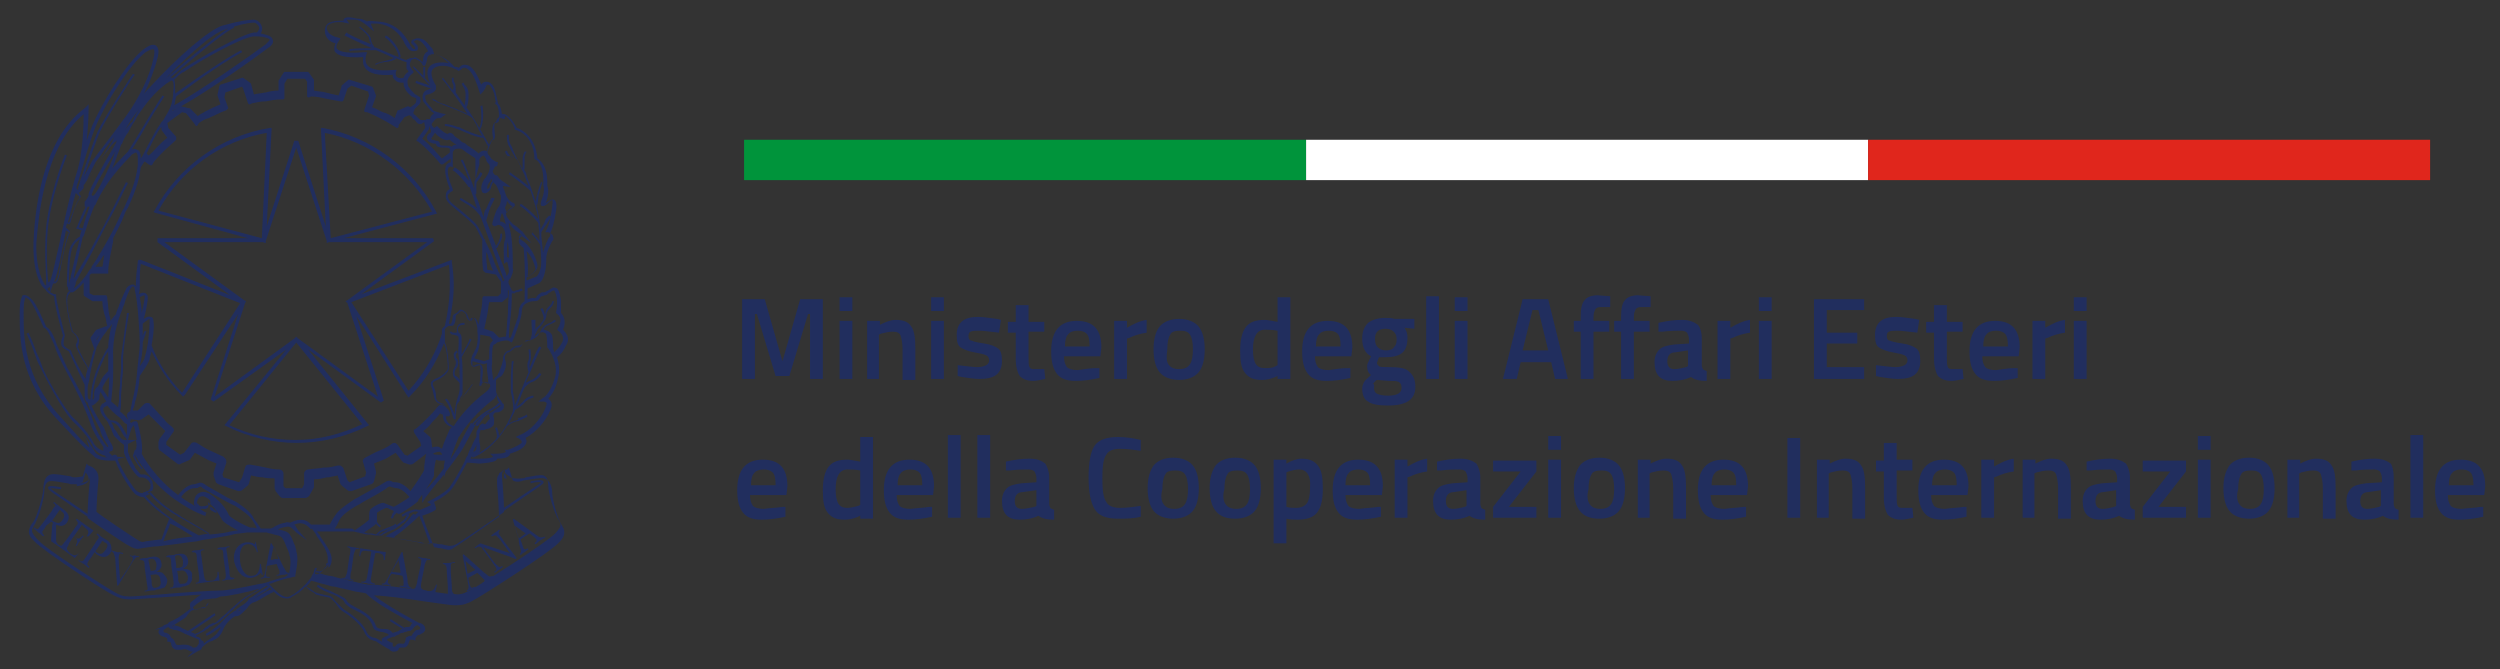 <?xml version="1.0" encoding="utf-8"?>
<!-- Generator: Adobe Illustrator 21.0.0, SVG Export Plug-In . SVG Version: 6.00 Build 0)  -->
<svg version="1.1" id="Livello_1" xmlns="http://www.w3.org/2000/svg" xmlns:xlink="http://www.w3.org/1999/xlink" x="0px" y="0px"
	 viewBox="0 0 254 68" style="enable-background:new 0 0 254 68;" xml:space="preserve">
<rect x="0" y="0" width="254" height="68" fill="#333333" stroke="none"/>
<style type="text/css">
	.st0{fill:#00943B;}
	.st1{fill:#212E5E;}
	.st2{fill:#FFFFFF;}
	.st3{fill:#E0261C;}
</style>
<g>
	<rect x="75.6" y="14.2" class="st0" width="57.1" height="4.1"/>
	<path class="st1" d="M57.2,33.5c0.4-0.9,0-1.5-0.2-1.7c0-0.2,0-0.5,0-1c0-0.6-0.2-1.3-0.4-1.5l-0.3-0.1c-0.2,0-0.4,0.2-0.6,0.3
		l-0.2,0.1c-0.1,0.1-0.2,0.1-0.3,0.1c-0.1,0-0.2,0-0.3,0.1c-0.2,0.1-0.3,0.2-0.4,0.4l-0.1,0.1c-0.1,0-0.3-0.1-0.8,0.1
		c0-0.2,0-0.6,0-1.1l1.1-0.5c0.1,0,0.8-0.4,0.8-2.5c0-0.4,0.1-0.7,0.3-1.2l0.1-0.2c0.1-0.2,0.2-0.4,0.2-0.4c0.1-0.1,0.2-0.2,0.1-0.4
		c0-0.2-0.1-0.3-0.3-0.4c0.2-0.4,0.4-1,0.6-2.3c0.1-0.6,0-1-0.2-1.1c-0.3-0.1-0.5,0.1-0.8,0.3l-0.1,0.1l0.1-0.2
		c0.3-0.9,0.2-1.4,0.1-1.6c0.1-2-0.7-2.6-1-2.8c-0.2-2.3-1.7-3-2.1-3.1c-0.1-0.2-0.4-0.8-0.9-1.2c-0.1-0.1-0.4-0.3-0.6-0.2
		c0,0,0,0,0,0c-0.1-0.6-0.2-0.9-0.4-1.1c0-0.1-0.1-0.4-0.2-0.9c-0.2-1.1-0.7-1.3-1-1.3c-0.3,0-0.6,0.3-0.6,0.5L49,8.9
		c-0.5-1.4-1-2.2-1.6-2.3c-0.4-0.1-0.6,0.1-0.8,0.3c-0.1-0.1-0.2-0.1-0.3-0.1l0,0c-0.1,0-0.1,0-0.2-0.1c-0.3-0.3-0.7-0.7-1-0.8
		c-0.1-0.1-0.5-0.3-1-0.4l0,0C44,5,43.9,4.9,43.9,4.9l-0.2-0.2c-0.3-0.4-0.7-0.9-1.4-0.8C42.1,4,41.8,4,41.8,4.2
		c-0.1,0.2,0.1,0.3,0.2,0.4l0.1,0.1L42.2,5l0,0c-0.2,0-0.4-0.1-0.6-0.6c-0.2-0.3-1-2-3-2.2l-0.1,0c-1-0.1-1.1-0.1-1.2,0
		c-0.3-0.2-0.6-0.3-0.9-0.3l-0.1,0C35.5,1.7,35,1.7,34.9,2l0,0.1c-0.4,0-1.2,0-1.6,0.3C33.1,2.6,33,2.8,33,3.1
		c0,0.8,0.6,1.2,1.1,1.3c-0.1,0.2-0.2,0.5-0.1,0.8c0.3,0.5,1.2,0.7,2.9,0.6c0,0.3-0.1,0.7,0.2,1.1c0.4,0.6,1.4,0.8,2.8,0.7
		c0,0.2,0,0.3,0.2,0.5c0.2,0.2,0.4,0.3,0.7,0.3c0.1,0,0.2,0,0.2,0c0,0.2,0,0.3,0.1,0.5c0.1,0.3,0.3,0.5,0.5,0.7l0.1,0.1
		c0.1,0.1,0.3,0.2,0.4,0.2l0.2,0.1c0,0.2,0,0.4-0.1,0.5l-0.1,0.1c-0.1,0.1-0.3,0.2-0.4,0.3l-0.2-0.1l-0.1,0l-0.9,0.4l-0.1,0L40.1,12
		c-0.4-0.3-0.8-0.5-1.2-0.6c-0.3-0.1-0.7-0.4-1.1-0.5l0.4-1.1V9.7l-0.3-0.8l-0.1-0.1l-2.3-0.7l-0.1,0l-0.7,0.6l0,0.1l-0.3,0.9
		c-0.5-0.1-0.9-0.2-1.3-0.3c-0.3-0.1-0.8-0.1-1.2-0.2V8.2l0-0.1l-0.5-0.7l-0.1-0.1h-2.4l-0.1,0.1l-0.5,0.8l0,0.1v0.9
		c-0.5,0-1,0.1-1.3,0.2l-0.1,0c-0.4,0.1-0.8,0.1-1.1,0.2l-0.3-1.1l-0.1-0.1l-0.7-0.5l-0.1,0l-2.2,0.7l-0.1,0.1l-0.2,0.9l0,0.1
		l0.3,0.9c-0.5,0.2-0.9,0.4-1.3,0.6l-0.2,0.1c-0.3,0.2-0.6,0.3-0.8,0.5L19.3,11L19.2,11l-0.8-0.2l0,0c3-1.7,7.5-4.9,8.8-5.9
		c0.2-0.1,0.7-0.5,0.5-0.9c-0.1-0.4-0.8-0.5-1.2-0.6c0.1-0.2,0.2-0.5,0.1-0.7c-0.1-0.4-0.5-0.7-0.8-0.7c-0.5,0-1.4,0.1-3.2,0.6
		c-1.3,0.4-4.4,3-7.5,6.4c-0.2,0.2-0.4,0.4-0.5,0.6c0.6-1.2,1.1-2.5,1.4-3.7c0.2-0.7,0.1-1.1-0.2-1.3c-0.4-0.2-0.9,0.2-1.2,0.4
		c-1.7,1.3-4.2,5.4-5.2,7.7c-0.2,0.5-0.4,1-0.6,1.6c0.2-1.6,0.2-3.2,0.2-3.3v-0.4L8.6,11c-4.6,3.4-5.1,11.3-5.2,13.6
		c-0.1,3.5,1,4.7,1.1,4.7l0.1,0.1h0c0.2,0.4,0.7,0.6,0.9,0.7c0,0.8,0.8,3.7,0.9,4c-0.1,0.2-0.3,0.8-0.1,1.1c0.2,0.3,0.6,0.4,0.7,0.5
		c0.3,0.7,1.3,2.8,1.6,3.4c0,0.2,0,0.4,0,0.5l0,0.3c0,0.5,0,0.8,0.3,1C9,41.5,10,43.2,10,43.3c0.1,0.2,0.2,0.3,0.2,0.5
		c0.1,0.3,0.2,0.6,0.6,1.2c0.2,0.3,0.2,0.4,0.2,0.4l-0.1,0c-0.2-0.2-1-1.3-1.4-2.5c-0.4-1.3-1.4-3.3-2.7-5.6c-0.4-0.8-0.7-1.6-1-2.2
		c-0.3-0.9-0.6-1.6-1.1-1.9c-0.2-0.4-1-2.4-1.5-2.8l-0.1-0.1c-0.2-0.2-0.5-0.4-0.8-0.3C2.2,30.2,2,30.5,2,31.8V32
		c0,2.3,0,6.6,3.8,10.6c2.6,2.8,3.4,3.5,3.7,3.7c0.1,0.2,0.6,0.5,1.7,0.5c0.2,0,0.3,0,0.5,0l0,0l0.1,0.2c0.3,0.9,1.6,3.1,2.1,3.3
		c0.3,0.2,0.6,0.2,0.7,0.2c0.6,0.7,1.5,1.5,2.6,2.2c-0.3,0.7-0.6,1.5-0.8,2.1c-1,0.1-1.5,0.2-1.6,0.2c-0.3,0.1-0.5,0.1-0.9-0.2
		c-0.5-0.3-3.5-2.3-4.1-2.8c0-0.5,0.1-2.3,0.2-3.2c0.1-1.1-0.7-1.4-1-1.5l-0.2-0.2l-0.4,1.3c-0.1,0-0.4,0.1-0.8,0.1
		c-0.1,0-0.3,0-0.4-0.1c-0.7-0.1-1.6-0.3-2-0.2c-0.6,0.1-0.8,0.8-0.8,1.5c0,0.5-0.6,2.7-1,3.3C2.6,54,3,54.5,3.4,54.9L3.5,55
		c0.8,0.9,7,5,8.1,5.5l0.2,0.1c0.5,0.2,0.7,0.3,1.5,0.3c0.3,0,1.5-0.1,3-0.2c1.4-0.1,2.9-0.2,4.2-0.3c-0.3,0.1-0.6,0.4-1,0.7
		c-0.2,0.1-0.2,0.3-0.2,0.4c0,0.1,0,0.3,0.1,0.3c-1.1,0.9-1.7,1.2-2.2,1.4L17,63.4c-0.1,0-0.2,0.1-0.3,0.1c0,0-0.1,0-0.1,0.1
		L15.7,64l0.5-0.1c0,0.1-0.1,0.2-0.1,0.3c0,0.3,0.4,0.5,0.6,0.5C17,64.8,17,64.9,17,65l0,0.2l0.2,0c0,0,0.2,0,0.2,0.3
		c0.2,0.7,0.8,0.5,1.1,0.5c0.3-0.1,0.5,0,0.7,0.1l0.2,0.1l0.2,0L19,66.8l1.2-0.7c0.1,0,0.2-0.1,0.2-0.1l0,0l0,0l0.1-0.1l0-0.1
		c0,0,0,0,0,0c0.3-0.3,0.6-0.5,0.8-0.6l0.3-0.1c0.4-0.2,0.8-0.4,1.1-1.2c0.3-0.7,1-1.2,1.2-1.3c0.4,0.1,0.8-0.4,1.2-0.8
		c0.2-0.3,0.5-0.6,0.7-0.6c0.3-0.1,0.8-0.4,1.3-0.7c0.2-0.1,0.5-0.3,0.6-0.3l0.1-0.1c0.4,0.4,0.8,0.7,1.3,0.7c0.2,0,0.4,0,0.6-0.2
		c0.4-0.2,0.9-0.5,1.3-1c0.2,0.1,0.4,0.3,0.5,0.4c0.4,0.2,0.5,0.3,0.6,0.4c0.3,0.1,0.8,0.2,1.3,0.3c0.2,0,0.4,0.3,0.7,0.6
		c0.2,0.3,0.4,0.6,0.7,0.8c0.5,0.3,1.8,1.2,2.2,2.1c0.3,0.7,0.7,0.8,1,0.9c0.1,0,0.3,0.1,0.4,0.2l0.5,0.3c0.3,0.2,0.5,0.3,0.7,0.4
		l0,0.1h0.1c0,0,0.1,0.1,0.2,0.1l0,0l0.2,0c0,0,0,0,0,0l0,0c0.2,0,0.3-0.1,0.4-0.2c0,0,0,0,0-0.1c0,0,0.1-0.1,0.1-0.1
		c0,0,0.1,0,0.1,0c0.1,0,0.1,0,0.2,0c0.4,0,0.5-0.2,0.6-0.4c0-0.1,0.1-0.2,0.1-0.3l0.1-0.1l0.3,0l0.2,0.1l0-0.2c0,0,0-0.1,0.1-0.2
		c0.1-0.1,0.1-0.2,0.3-0.2c0.2-0.1,0.4-0.2,0.5-0.3c0,0,0,0,0,0c0-0.1,0.1-0.1,0.1-0.2c0-0.2,0-0.5-0.5-0.7c0,0,0,0,0,0l-0.1,0
		c-0.4-0.2-3.2-1.7-4.6-2.8c0.9,0,3.2,0.3,5.1,0.6c1.5,0.2,2.7,0.4,3.1,0.4c0.8,0,1-0.1,1.5-0.3l0.2-0.1c1-0.5,8-5,8.8-5.9l0.1-0.1
		c0.4-0.4,0.8-0.9,0.3-1.7c-0.5-0.7-1-2.8-1-3.3c0-0.6-0.2-1.3-0.8-1.5c-0.4-0.1-1.3,0.1-2,0.2c-0.2,0-0.3,0.1-0.4,0.1
		c-0.4,0.1-0.7,0-0.8-0.1l-0.4-1.3l-0.2,0.2l0,0l-0.1,0l-0.2,0.1l-0.1,0l-0.1,0.1c-0.1,0.1-0.2,0.1-0.3,0.2l0,0.1
		c-0.1,0.1-0.2,0.3-0.2,0.5c0,0.1,0,0.2,0,0.4l0,0.2c0.1,0.9,0.2,2.8,0.2,3.2c-0.7,0.5-4,2.8-4.5,3.1c-0.4,0.3-0.6,0.3-1,0.2l0,0
		l-0.4-0.1l-0.2,0c-0.1,0-0.3-0.1-0.5-0.1c-0.2-0.6-0.8-2-1.2-3.2c0.3-0.1,0.9-0.3,1.2-0.5c0.2-0.1,0.2-0.2,0.2-0.3L44.1,51
		c0.4-0.2,1.1-0.6,1.6-1.1c0.5-0.5,1.2-1.9,1.7-2.8c0,0,0-0.1,0.1-0.1l1.2,0.1c1.5-0.1,1.8-0.3,1.8-0.5c0.7,0,1.1-0.1,1.3-0.4l0-0.1
		c0.3-0.1,1-0.3,1.4-0.7c0.2-0.2,0.3-0.4,0.3-0.6l-0.1-0.3c1.1-0.6,2.1-1.8,2.5-2.8c0.2-0.4,0.2-0.8,0-1l-0.2-0.2
		c0.3-0.3,0.8-1,1-2.1c0.2-0.7,0.1-1.4-0.1-2.1c0.4-0.3,0.7-0.7,0.9-1.2C58,34.4,57.5,33.8,57.2,33.5z M33.4,57.6L33.4,57.6
		L33.4,57.6l0.2-0.1l-0.1-0.1l0.1,0c0.1-0.3,0.1-0.5,0.1-0.7c-0.1-0.7-0.6-1.4-1.1-2.1l-0.1-0.2c-0.1-0.1-0.2-0.3-0.3-0.4l0.1,0
		c0.3,0,0.6,0,1,0l0.7,0c0.2,0,0.3,0,0.5,0c0.1,0,0.2,0,0.3,0c0.2,0,0.5,0,0.7,0c0.1,0,0.3,0,0.4,0c0.2,0,0.3,0.1,0.5,0.1
		c0.1,0,0.2,0.1,0.4,0.1l0.4,0.1l0.2,0l0.1,0l0.1,0l0.5,0.1l0.1,0l0.1,0l0.3,0l0.1,0c0.1,0,0.2,0,0.4,0.1l1.9,0.3
		c0.6,0.1,1.1,0.2,1.7,0.3l0,0c0.2,0,0.3,0.1,0.5,0.1l0.1,0l0,0l0.2,0l0.2,0l0.1,0l0.1,0l0.2,0c0.2,0,0.4,0.1,0.6,0.1l0.2,0l0.4,0.1
		c0.4,0.1,0.7,0.1,1.2-0.2c0.5-0.3,4.2-2.8,4.6-3.1l0.1-0.1l0-0.1c0,0,0,0,0,0c0.6-0.4,2.9-2,3.5-2.4c0.4-0.3,0.6-0.4,0.5-0.6
		c-0.1-0.1-0.2-0.2-1.3,0l0,0.2c0.8-0.2,1-0.1,1.1-0.1c0,0-0.1,0.1-0.4,0.3c-0.6,0.4-2.7,1.8-3.4,2.3c0-0.6-0.1-2.2-0.2-3.1l0-0.1
		l0-0.3c0-0.1,0.1-0.2,0.2-0.3l0.1-0.1l0,0c0,0.1,0,0.2,0,0.3c0.1,0.2,0.3,0.3,0.5,0.4l0,0.1l0.1,0c0,0,0.4,0.2,1.1,0.1
		c0.1,0,0.3,0,0.4-0.1c0.6-0.1,1.5-0.3,1.8-0.2c0.4,0.1,0.5,0.6,0.5,1.1c0,0.6,0.6,2.8,1.1,3.5c0.3,0.5,0.1,0.7-0.3,1.2l-0.1,0.1
		c-0.7,0.8-7.7,5.3-8.7,5.8l-0.2,0.1c-0.4,0.2-0.6,0.3-1.3,0.3c-0.3,0-1.7-0.2-3.1-0.4c-2.2-0.3-4.6-0.6-5.3-0.6c-0.1,0-0.2,0-0.3,0
		l0,0h0c0,0,0,0,0,0c-0.2,0-0.6-0.1-1.1-0.2l-0.8-0.2c-0.2,0-0.3-0.1-0.5-0.1l-0.8-0.2c-0.3-0.1-0.6-0.2-0.9-0.2
		c-0.5-0.1-1-0.3-1.4-0.4l0.1-0.1c0.5,0.2,1-0.2,1.3-0.7C33.3,57.8,33.4,57.7,33.4,57.6L33.4,57.6z M8,34.4
		c-0.2-0.4-0.5-0.6-0.6-0.7C7,32.4,6.6,30.3,7,29.9c0.1-0.1,0.1-0.2,0.2-0.2l0,0l0.1,0l0,0c0,0,0,0,0.1,0l0,0l0,0
		c0.2-0.1,0.7-0.5,1.1-1v1.3l0.1,0.1l0.8,0.5l0.1,0h0.9c0,0.5,0.1,0.9,0.2,1.3l0.1,0.3c0.1,0.3,0.1,0.7,0.2,0.9l-1.1,0.4l-0.1,0.1
		l-0.5,0.7l0,0.1l0.4,1.1c0,0,0,0.1-0.1,0.1c-0.2,0.7-0.3,1.2-0.5,1.8c-0.9-1.5-1-2-1.1-2.1C7.9,35.2,8.1,34.8,8,34.4z M9.3,19.8
		c0.1-0.4,0.9-1.9,2.4-4.4c0,0.1-0.1,0.2-0.1,0.3c-0.4,1.2-1.4,3.2-1.8,3.8c-0.2,0.3-0.3,0.4-0.4,0.4l0,0
		C9.4,19.9,9.4,19.9,9.3,19.8z M8.8,18.3c0.3-0.6,0.7-1.4,0.9-1.8c0.1-0.2,0.5-0.6,0.9-1.3c0.3-0.4,0.6-0.8,1-1.3
		c-0.1,0.2-0.1,0.3-0.1,0.3l-0.1,0.2C10.4,16,9.3,17.6,8.8,18.3z M41.9,5.9C41.9,5.9,41.9,5.8,41.9,5.9L41.9,5.9c-0.1,0-0.1,0-0.1,0
		c0,0,0,0-0.1,0c0,0,0,0,0,0c-0.1,0-0.2,0.1-0.2,0.1c0,0,0,0-0.1,0l-0.1,0.1c-0.1,0-0.4-0.1-0.8-0.3l0.2,0c0-0.8-1-2-1.5-2.2
		l-0.1,0.2c0.4,0.2,1.4,1.3,1.4,2c-0.6-0.2-1.4-0.6-2.4-1l0,0h0L38,4.8L38,4.7c-0.1-0.1-0.3-0.4-0.3-0.7c0-0.3-0.5-0.8-1-1.2
		l-0.1-0.1l-0.1,0.1l0.1,0.1c0.3,0.2,0.9,0.8,0.9,1c0,0.2,0.1,0.4,0.2,0.6c-1.2-0.5-2.3-1-2.5-1.2L35,3.6c0.2,0.1,1.4,0.7,2.8,1.3
		h-0.1c-0.6,0-1.8,0-2.2,0.1l0,0.2c0.3-0.1,1.6-0.1,2.1-0.1h0.6l0,0c0.5,0.2,1.2,0.5,1.8,0.8c-0.2,0.1-0.5,0.2-0.9,0.3
		c-0.5,0.1-0.8,0.2-1,0.3l0.1,0.1c0.1-0.1,0.3-0.2,0.9-0.3c0.5,0,0.9-0.2,1.1-0.3l0-0.1c0.5,0.2,0.9,0.4,1.1,0.4c0,0,0,0,0,0
		c0,0,0,0,0,0.1c0,0.1,0,0.3,0,0.4c0,0,0,0,0,0c0,0,0,0,0,0c0,0.1,0,0.1,0,0.2c0.1,0.1,0.2,0.2,0.2,0.3c-0.2,0.1-0.4,0.3-0.5,0.6
		c-0.4,0.1-0.6,0-0.7-0.1c-0.1-0.1-0.1-0.4-0.1-0.4l0.1-0.3l-0.3,0c-1.8,0.2-2.5-0.2-2.7-0.5c-0.3-0.4-0.1-1-0.1-1l0.1-0.3l-0.3,0
		c-2.2,0.2-2.7-0.2-2.8-0.4c-0.1-0.3,0.2-0.7,0.2-0.7l0.2-0.3l-0.3-0.1c0,0-1.1-0.2-1.1-1c0-0.1,0.1-0.3,0.2-0.3
		c0.4-0.3,1.3-0.3,1.6-0.2l0.5,0.1l-0.3-0.4l0,0c0.2,0,0.6,0,0.8,0l0.1,0c0.5,0,1.2,0.6,1.2,0.6L38,3.2l-0.3-0.7l0-0.1
		c0.2,0,0.4,0,0.6,0l0.1,0c1.8,0.2,2.6,1.7,2.7,2c0.3,0.5,0.5,0.8,0.9,0.8c0.3,0,0.4-0.1,0.4-0.1c0.1-0.1,0.1-0.4-0.1-0.6l-0.2-0.2
		l-0.1-0.1c0,0,0.1,0,0.2-0.1c0.4-0.1,0.7,0.2,1,0.6l0.2,0.3c0,0,0,0.1,0.1,0.2c-0.2,0.1-0.4,0.2-0.5,0.7c0,0.3-0.1,0.4-0.1,0.5
		l0-0.1l0,0c0,0-0.4-0.4-0.8-0.5C42.1,5.9,42,5.9,41.9,5.9z M56.4,38.3c-0.4,1.5-1.1,2.1-1.2,2.1l-0.5,0.4l0.6,0l0.2,0.1
		c0.1,0.1,0,0.3-0.1,0.6c-0.4,1-1.5,2.3-2.6,2.7l-0.4,0.2l0.4,0.2l0.2,0.2L53,45c-0.5,0.4-1.4,0.7-1.4,0.7l-0.3,0l0.1,0.2
		c0,0-0.1,0.2-1.1,0.2l-0.5,0l0.3,0.3c-0.1,0.1-0.5,0.2-1.4,0.2l-0.9,0l0.1-0.2c0,0,0.1,0,0.1,0l0,0.1c0.1,0,1.7-0.6,3.1-2.6
		c0.1-0.2,0.3-0.4,0.4-0.6c0.2-0.2,0.8-0.5,1-0.5c0.1,0,0.2,0,0.3-0.1l0,0l0,0c0,0,0,0,0,0l0.1,0.1l-0.1-0.1
		c0.3-0.1,0.6-0.3,0.7-0.3l0.1-0.1l-0.1-0.2l-0.1,0.1c-0.2,0.1-0.5,0.2-0.7,0.3v-0.1l-0.1,0.1l0.1,0.1l-0.2,0.1
		c-0.2,0-0.5,0.2-0.8,0.3c0.2-0.4,0.4-0.8,0.6-1.2h0l0,0l0-0.1l0.1-0.1c0.2-0.1,0.7-0.4,1-0.8c0,0,0.2-0.2,0.5-0.3
		c0.2-0.1,0.3-0.1,0.3-0.1v-0.2c-0.1,0-0.2,0-0.4,0.1c-0.1,0-0.4,0.2-0.5,0.3c-0.2,0.3-0.6,0.6-0.8,0.7c0.3-0.7,0.5-1.3,0.8-1.9
		c0.1-0.1,0.4-0.5,0.8-0.6c0.5-0.2,0.9-0.7,0.9-0.8l-0.2-0.1c0,0-0.4,0.6-0.8,0.7c-0.2,0.1-0.4,0.2-0.6,0.3c0.9-2.1,1.4-3.3,1.6-3.6
		l-0.2-0.1c-0.1,0.1-0.4,0.6-1,2.2c0-0.3,0-0.5,0.1-0.7c0.1-0.4,0-1.1,0-1.2l-0.2,0c0,0.2,0.1,0.8,0,1.1c-0.2,0.3-0.1,1,0,1.2
		c-0.3,0.8-0.8,1.9-1.4,3.4c0-0.4-0.1-1-0.2-1.5l0-0.1c0-0.1,0-0.4,0-0.7l0-0.1c0-0.4,0-0.6,0-0.6c0-0.2,0-1.1,0.1-1.5l-0.2,0
		c0,0.1-0.1,1.3-0.1,1.5c0,0.1,0,0.5,0,0.6l0,0.1c0,0.3,0,0.6,0,0.8l0,0.1c0.2,0.9,0.3,1.6,0.2,1.9l0,0.1c-0.3,0.8-0.7,1.5-1.1,2.1
		c-0.1,0.1-0.2,0.2-0.3,0.4c0-0.4-0.2-0.8-0.2-0.9l-0.2,0.1c0.1,0.2,0.3,0.9,0.1,1.1c-0.6,0.7-1.2,1.1-1.7,1.4
		c0-0.1,0.1-0.2,0.1-0.3c0-0.2,0-0.5-0.1-0.8c0-0.1,0-0.2,0-0.3c0-0.3,0-0.4,0-0.5l0.1-0.3l0-0.1l0.1,0l0.1,0l0.1,0
		c0,0,0.1,0,0.3-0.1c0.6-0.1,0.8-0.4,0.8-0.6l0-0.3c0-0.2,0-0.3-0.1-0.4c0-0.1,0.1-0.4,0.3-0.4l0.1,0c0.2,0,0.4-0.1,0.6-0.3
		c0.1-0.1,0.1-0.3,0.1-0.5L51,40.9l-0.1-0.2l-0.1-0.1c-0.1-0.1-0.1-0.2-0.2-0.3c-0.1-0.2-0.2-0.4-0.2-0.6c0-0.2,0-0.4,0-0.6l0-0.2
		c0-0.2,0-0.2,0-0.3l0.2-0.2l0.2-0.1c0.3-0.1,0.6-0.9,0.6-1.2c0-0.2,0-0.4-0.1-0.6l0-0.1l0-0.2c0-0.1,0.2-0.4,0.3-0.4
		c0.2,0,0.4-0.2,0.5-0.3l0.1-0.1c0.1-0.1,0.1-0.1,0.4-0.1c0.3,0,0.4-0.2,0.5-0.4l0.2-0.2l0,0c0.1,0,0.2,0,0.5-0.1
		c0.6-0.2,0.9-0.5,1-0.8c0.1,0,0.3-0.1,0.5,0c0.2,0.1,0.2,0.2,0.2,0.2c0.1,0.5,0.1,1.1,0.1,1.2l0,0.1l0.1,0.1c0,0,0.2,0.3,0.4,0.7
		C56.4,36.8,56.6,37.5,56.4,38.3z M43.4,51l0.3,0.2l0.1,0.1c-0.2,0.1-0.6,0.3-1.1,0.5l0,0l0,0l0,0l-0.1,0c-0.2,0-0.4-0.1-0.6,0
		c-0.4,0.1-0.7,0.2-1,0.4l-0.2,0.1l0.1,0.2l0.2-0.1c0.3-0.1,0.6-0.3,0.9-0.4c0.2-0.1,0.3,0,0.5,0l0,0c-0.1,0.1-0.2,0.2-0.3,0.3l0,0
		l-0.2-0.1l-0.1,0.1c-0.2,0.2-0.3,0.4-0.5,0.6l-0.1,0.1c-0.3,0.4-0.7,0.7-1.1,0.9c-0.3,0.2-0.6,0.3-0.9,0.5l-0.1,0.1l-0.3-0.1
		c0,0,0,0-0.1,0c0.1-0.1,0.3-0.2,0.5-0.3c0.1-0.1,0.3-0.1,0.4-0.2l0.3-0.1c0.2-0.1,0.4-0.3,0.6-0.4c0.1-0.1,0.2-0.2,0.4-0.3
		c0.2-0.1,0.3-0.3,0.5-0.6l0.1-0.2l-0.2-0.1l-0.1,0.2c-0.1,0.2-0.2,0.4-0.4,0.5c-0.1,0.1-0.3,0.2-0.4,0.3c-0.2,0.1-0.3,0.3-0.5,0.4
		l-0.3,0.1c-0.1,0.1-0.3,0.1-0.4,0.2c-0.2,0.1-0.4,0.2-0.6,0.4c0,0,0,0,0,0l-0.1,0l-0.2,0c0.2-0.1,0.3-0.3,0.5-0.3
		c0.2-0.1,0.3-0.1,0.5-0.2c0.3-0.1,0.6-0.2,0.9-0.4l-0.1-0.2c-0.2,0.2-0.5,0.3-0.8,0.4c-0.2,0.1-0.3,0.1-0.5,0.2
		c-0.3,0.1-0.5,0.3-0.7,0.5l0,0l-0.4-0.1l-0.1,0l-0.1,0l-0.2,0l-0.4-0.1c0.7-0.5,1.1-0.7,1.2-0.9c0.1,0.2,0.3,0.3,0.4,0.4l0.1-0.2
		c-0.2-0.1-0.3-0.2-0.4-0.4c0,0,0-0.1,0-0.1l0-0.1c0-0.1,0-0.6,0-0.7c0.1-0.1,0.8-0.5,1-0.5c0.1,0,0.4,0.2,0.7,0.3l0,0.1
		c-0.1,0.1-0.2,0.3-0.2,0.4l-0.1,0.2l0.2,0.1l0.1-0.2c0-0.1,0.1-0.2,0.2-0.3c0,0,0.1-0.1,0.1-0.1c0.1,0,0.1,0.1,0.1,0.1l0.1,0l0.1,0
		c0.1,0,1.5-0.9,1.9-1.3l0-0.1c0,0,1.5-2,1.6-2.5c0-0.1,0-0.2,0-0.3c0-0.3,0.1-1,0.2-1.3c0,0,0,0,0,0c0.2,0.1,0.4,0.1,0.6,0.1
		c0.1,0,0.2,0,0.3,0c0,0.1-0.1,0.4-0.1,0.5v1.2l0.4-1.1c0,0,0.7-2.1,1.1-3l0.1-0.1c0.5-0.9,1.8-2.5,3.4-3.7c0.1,0,0.1-0.1,0.2-0.2
		c0.1-0.1,0.1-0.2,0.2-0.3c0,0,0,0.1,0,0.1c0,0.2,0,0.4,0.2,0.7c-0.1,0.1-0.2,0.1-0.2,0.2c-0.3,0.2-0.5,0.4-0.8,0.5
		c-0.5,0.3-1,0.6-1.4,1.1c-0.4,0.4-0.6,0.6-0.8,1.3l0.2,0c0.2-0.6,0.3-0.8,0.7-1.2c0.4-0.4,0.9-0.7,1.4-1c0.3-0.2,0.5-0.3,0.8-0.5
		c0.1-0.1,0.1-0.1,0.2-0.2c0,0,0,0.1,0.1,0.1c-0.1,0.1-0.2,0.2-0.4,0.3c-0.3,0.2-0.6,0.4-0.9,0.6c-0.3,0.1-0.6,0.5-1,1.1l-0.1,0.1
		l0,0L47.9,43l0,0l0,0l-0.1,0v0v0.1c-0.5,0.8-0.9,1.6-1.1,2c-0.3,0.8-2.4,3.7-3.4,4.6l-0.2,0.1c0,0,0,0,0,0l0,0c0,0,0,0,0,0
		c-0.2,0.1-0.5,0.2-0.6,0.4c0,0,0,0,0,0l0,0c0,0,0,0,0,0l0.1,0.1l0,0v0.1v0.1l0.1,0l0-0.1l0.2-0.1l0,0.2v0.6l0.3-0.5
		c0,0,1.2-1.6,1.6-2c0.3-0.4,2-2.6,2.2-3c0.2-0.3,0.9-1.7,1.3-2.4l0-0.1l0,0l0.1-0.2l0.1-0.1l0,0l0.2-0.2c0.3-0.3,0.8-0.7,1.1-0.9
		c-0.1,0.2-0.1,0.3-0.1,0.5c0,0.1,0,0.2,0.1,0.3l-0.5,0.6l-0.1,0c-0.1-0.1-0.2-0.1-0.3,0c-0.2,0.1-0.2,0.2-0.3,0.4l-0.1,0.2
		c-0.1,0.1-0.1,0.3-0.1,0.7c-0.2,0.3-0.4,0.7-0.5,1c-0.2,0.3-0.3,0.6-0.4,0.9c-0.1,0.1-0.2,0.3-0.3,0.6c-0.4,0.8-1.2,2.2-1.6,2.7
		c-0.5,0.5-1.4,1-1.8,1.2L43.4,51z M21.2,63.5l-0.1,0.1l0,0c-0.2,0.1-0.3,0.2-0.4,0.3l-0.1,0.1c-0.2,0.1-0.3,0.2-0.5,0.3l-0.3,0.1
		l0,0c-0.1-0.1-0.3-0.1-0.4-0.2l2.5-1.7l-0.1-0.2l-2.7,1.8c-0.1,0-0.2-0.1-0.2-0.1c0,0-0.3-0.1-0.6-0.3c-0.2-0.1-0.4-0.1-0.6-0.2
		c0,0,0,0,0,0c0,0,0,0,0,0l0,0c0.4-0.3,0.8-0.5,1.2-0.8l0.2-0.3c0.2-0.2,0.3-0.4,0.5-0.4c0.3-0.1,0.5-0.1,0.6-0.2
		c0.2,0,0.3-0.1,0.4-0.1c0.3,0,0.5-0.1,0.6-0.5L21,61.4c-0.1,0.4-0.2,0.4-0.5,0.4c-0.1,0-0.3,0-0.4,0.1c-0.1,0-0.2,0.1-0.3,0.1
		l-0.1-0.1l-0.1-0.2l0.1-0.1c0.2-0.2,0.8-0.6,1-0.7l0.2,0c0.2,0,0.5-0.1,0.9-0.1c0.1,0,0.2,0,0.6-0.2l0,0c0.7,0,2.6-0.4,4-0.8
		c-0.2,0.1-0.3,0.2-0.5,0.3c-0.3,0.2-0.6,0.3-0.9,0.5c-0.6,0.4-1.1,0.9-1.7,1.4c-0.2,0.2-0.5,0.5-0.8,0.7l-0.2,0.2
		c-0.2,0.2-0.3,0.3-0.5,0.4C21.7,63.2,21.5,63.4,21.2,63.5z M17.8,65.3c-0.1-0.3-0.3-0.5-0.4-0.5c-0.1-0.2-0.2-0.4-0.5-0.5
		c-0.2,0-0.3-0.1-0.3-0.2c0,0,0-0.1,0.3-0.3c0.2-0.1,0.2-0.1,0.2-0.1l0,0l0,0l0,0l0.1,0.1l0,0c0,0,0.1,0.1,0.2,0.1c0,0,0,0,0,0
		c0.1,0,0.2,0.1,0.3,0.1c0.2,0,0.5,0.1,0.7,0.2c0.2,0.1,0.4,0.2,0.4,0.2c0,0,0.5,0.2,1.2,0.5l0.2,0.1c0,0,0,0,0,0.1l0,0.1
		c0,0,0,0.1,0,0.1l0,0c0,0,0,0.1,0,0.1L20,65.7c-0.1,0.1-0.3,0.1-0.4,0.1l-0.1-0.1c-0.2-0.1-0.4-0.2-0.7-0.2l-0.3,0
		C17.9,65.6,17.9,65.5,17.8,65.3z M17.6,63.7C17.6,63.7,17.6,63.7,17.6,63.7C17.6,63.7,17.6,63.7,17.6,63.7
		c-0.1-0.1-0.1-0.1-0.1-0.1c0,0,0,0,0,0c0.2-0.1,0.4-0.2,0.7-0.4c-0.2,0.1-0.3,0.2-0.5,0.3l-0.1,0.1L17.6,63.7z M13.2,60.6
		c-0.7,0-0.9-0.1-1.3-0.3l-0.2-0.1c-0.9-0.5-7.2-4.5-7.9-5.4l-0.1-0.1c-0.4-0.5-0.6-0.7-0.3-1.2c0.5-0.7,1.1-2.9,1.1-3.5
		c0-0.4,0.1-1,0.5-1.1c0.3-0.1,1.2,0.1,1.8,0.2c0.2,0,0.3,0.1,0.4,0.1c0.2,0,0.4,0,0.6,0l0,0.2c0.7-0.1,1.1-0.3,1.2-0.6
		c0.1-0.2,0-0.3-0.1-0.5c0.1,0.2,0.3,0.4,0.2,0.8c-0.1,0.9-0.2,2.5-0.2,3.1c-0.7-0.5-2.8-1.9-3.4-2.3c-0.3-0.2-0.4-0.3-0.4-0.3
		c0.1,0,0.3,0,1.1,0.1l0-0.2c-1.1-0.2-1.3-0.1-1.3,0c-0.1,0.1,0.1,0.3,0.5,0.6c0.6,0.4,2.9,2,3.5,2.4c0,0,0,0,0,0l0,0.1l0.1,0.1
		c0.4,0.3,3.7,2.6,4.2,2.8c0.5,0.3,0.8,0.3,1.2,0.2c0.1,0,1.1-0.2,1.7-0.2l0.8-0.1c1-0.1,2.1-0.3,3.1-0.4l0.4-0.1
		c0.4-0.1,0.8-0.1,1.2-0.2c1.1-0.2,1.8-0.3,2.1-0.4c0.3-0.1,0.8-0.1,1.4-0.2h0l0,0l0.1,0l0,0c0.3,0,0.6,0,0.9,0c0.2,0,0.5,0,0.7,0
		l0.3,0c0.2,0.1,0.5,0.1,0.7,0.2c0.4,0.1,0.7,0.1,0.9,0.4c0.2,0.3,0.3,0.6,0.5,1.1c0.1,0.1,0.1,0.3,0.2,0.5l0,0.1
		c0.2,0.5,0.1,1.2,0,1.7l0,0.1c-0.1,0-0.2,0-0.3-0.1c-0.1-0.1-0.2-0.4-0.3-0.5l-1.2-2.4l-0.1,0l-0.4,2.1c-0.1,0.3-0.1,0.7-0.2,1
		c-0.1,0.3-0.1,0.4-0.4,0.4l0,0.1c0.2,0,0.3-0.1,0.4-0.1c0.2,0,0.3,0,0.5,0l0-0.1c-0.1,0-0.3,0.1-0.4-0.2c0-0.2,0.1-0.6,0.1-0.8
		l0-0.1l1-0.2l0.2,0.5c0.1,0.1,0.1,0.3,0.1,0.4c0,0.2-0.2,0.2-0.3,0.2l0,0.1c0.2,0,0.4-0.1,0.6-0.1c0.2,0,0.3,0,0.5-0.1l0,0.2
		c-0.1,0-0.1,0-0.2,0.1c-0.8,0.2-1.4,0.4-2,0.6l-0.4,0.1l-0.1,0C24.6,59.7,23,60,22.4,60l-0.1,0c-0.9,0-3.8,0.2-6.1,0.4
		C14.8,60.5,13.6,60.6,13.2,60.6z M8.4,49L8.4,49l0.3-1C8.9,48.2,9,48.5,9,48.7c-0.1,0.2-0.3,0.3-0.8,0.4C8.3,49,8.4,49,8.4,49z
		 M14.8,50.4c0.1,0,0.1-0.1,0.2-0.1c0,0,0.1,0,0.1-0.1c0.1,0,0.1-0.1,0.2-0.2c0.8,0.9,1.4,1.4,2.2,1.9c0.2,0.2,0.5,0.3,0.8,0.5
		l0.1,0.1c0,0,1.6,0.9,2.9,1.7c-0.2,0-0.5,0.1-0.7,0.1l-0.4,0.1c-1.1-0.6-2.1-1.2-2.9-1.8C16.3,51.9,15.4,51.1,14.8,50.4
		C14.8,50.4,14.8,50.4,14.8,50.4z M11.9,46.4c0-0.1-0.1-0.2-0.2-0.2l-0.1,0l-0.2,0.1c-0.1-0.1-0.2-0.2-0.3-0.3l0-0.1l0.3-0.1
		c0.2-0.2,0-0.6-0.2-0.9c-0.3-0.5-0.4-0.9-0.5-1.1c-0.1-0.2-0.1-0.4-0.3-0.6c-0.4-0.6-0.9-1.5-1.1-2c0,0,0.1,0,0.1,0L9.7,41l0.1-0.1
		l0.1-0.1c0.1-0.1,0.2-0.2,0.2-0.4l0,0l0,0c0,0,0-0.1,0-0.1l0-0.1c0-0.1,0.1-0.3,0.1-0.4l0.6,1c0,0,0,0,0,0c-0.1,0-0.2,0.1-0.3,0.2
		c0,0,0,0-0.1,0c-0.1,0.1-0.1,0.2-0.2,0.3c0,0,0,0,0,0c-0.2,0.6,0.6,1.4,0.7,1.5c0,0.1,0.1,0.1,0.1,0.2c0.1,0.2,0.2,0.4,0.3,0.6
		c0,0.1,0.1,0.2,0.1,0.3c0.1,0.1,0.1,0.3,0.2,0.4c0.1,0.1,0.1,0.1,0.2,0.2c0.1,0.1,0.2,0.2,0.3,0.3c0,0,0,0,0.1,0.1
		c0.1,0.1,0.3,0.2,0.4,0.3c0,0,0,0,0,0l0,0c0,0,0,0,0,0c0,0,0,0,0,0.1l0,0c0,0,0,0.1,0,0.1c0,0.1,0,0.2,0,0.3l0,0h0c0,0,0,0,0,0.1
		l0,0l0,0.1c0,0,0,0,0,0l0,0.1c0.4,1.2,1,2,1.3,2.3c0,0,0,0,0,0c0,0,0.1,0.1,0.1,0.1c0,0,0,0,0,0c0,0,0.1,0,0.1,0.1l0.1,0h0l0,0h0.1
		c0.5,0,0.8,0.3,0.9,0.5c0,0.1,0.1,0.1,0.1,0.2c0,0.2,0,0.4-0.1,0.5c-0.1,0.1-0.1,0.2-0.2,0.2c0,0,0,0-0.1,0c-0.1,0-0.1,0.1-0.2,0.1
		c0,0,0,0-0.1,0c0,0-0.1,0.1-0.1,0.1c0,0,0,0,0,0c0,0,0,0,0,0c-0.1,0-0.3,0-0.6-0.2c-0.3-0.2-1.5-2.1-1.9-3.1l0-0.2c0,0,0,0,0,0
		l0.7-0.1L11.9,46.4z M8.7,44.4l0.4,1.1c-0.5-0.4-1.3-1.3-3-3.2c-3.7-4-3.7-8.1-3.7-10.4v-0.2c0-1.3,0.2-1.4,0.2-1.5h0l0.3,0.2
		l0.1,0.1c0.3,0.3,1,1.8,1.4,2.7l0,0.1l0.1,0c0.4,0.2,0.6,0.9,1,1.7c0.2,0.7,0.6,1.5,1,2.3c1.2,2.2,2.2,4.3,2.6,5.5
		c0.4,1.3,1.2,2.3,1.4,2.6c0,0.1,0,0.2,0,0.4c-0.5-0.1-0.9-0.6-1-0.8c-0.1-0.3-0.9-1.5-2-2.5C6.6,41.7,4.5,38,4.2,37
		c-0.1-0.3-0.3-0.8-0.5-1.2c-0.3-0.9-0.7-1.8-0.8-2l-0.2,0.1c0.1,0.2,0.5,1.1,0.8,2c0.2,0.5,0.3,0.9,0.5,1.2
		c0.4,0.9,2.4,4.8,3.5,5.8c1.1,1,1.8,2.1,1.9,2.4c0.1,0.3,0.7,0.9,1.3,1l0,0.1l0.2,0.1C10,46.4,9.7,46,9.7,46L8.7,44.4z M25.8,2.3
		c0.2,0,0.4,0.2,0.5,0.4c0.1,0.2,0,0.4-0.2,0.6c-0.1,0-0.2,0-0.3,0c-1.3,0.2-5.4,2.5-7.2,3.7c-0.3,0.2-0.6,0.5-1,0.9
		c-0.1,0-0.2,0-0.3,0c1.9-1.6,5.1-4.4,6.5-5.1l-0.1-0.2c-2,1-7.7,6.1-8,6.4l0.1,0.1c-0.8,0.8-1.5,1.6-2.1,2.7l-0.1,0.2l-0.1,0.2
		l0,0.1l-0.2,0.2l-0.1,0.1v0c-0.2,0.2-0.4,0.5-0.5,0.6c0.5-0.9,1.4-2.2,2.9-3.9c3-3.3,6-6,7.3-6.3C23.9,2.6,25.2,2.3,25.8,2.3z
		 M14.2,28.9c0-0.7,0-1.4,0.1-2.1l10.1,4l-5.9,9.1c-1.3-1.3-2.4-3-3.1-4.8c0.1-0.6,0.3-1.7,0.2-2.4c0-0.3-0.1-0.5-0.3-0.5
		c-0.2-0.1-0.4,0-0.7,0.2c0.2-0.6,0.3-1.2,0.4-1.9c0-0.1,0.1-0.5-0.2-0.7c-0.2-0.1-0.4-0.1-0.7,0.1C14.2,29.5,14.2,29.2,14.2,28.9z
		 M26.6,24.2l-10.5-2.8c2.3-4.2,6.4-7.1,11-7.9L26.6,24.2z M27,24.7l0-0.2l3.1-9.5l3.1,9.5l0,0.2l0.2-0.1h10l-8.1,5.9l-0.2,0.1
		l0.2,0.2l3.1,9.5l-8.1-5.9l-0.2-0.2l-0.2,0.2l-8.1,5.9l3.1-9.5l0.1-0.2l-0.2-0.1l-8.1-5.9h10L27,24.7z M33,13.5
		c4.6,0.9,8.6,3.9,10.9,8l-10.3,2.7L33,13.5z M46.8,7.1c0,0,0.2-0.3,0.5-0.2c0.3,0.1,0.8,0.4,1.4,2.4l0.1,0.3l0.2-0.2
		c0,0,0.3-0.3,0.4-0.7c0,0,0.1-0.1,0.2-0.1c0.2,0,0.4,0.4,0.6,0.9c0.1,0.4,0.1,0.7,0.2,0.9l-0.1,0c0,0.2,0.1,0.2,0.2,0.3
		c0.1,0.2,0.2,0.5,0.2,1.2c-0.2,0.1-0.3,0.4-0.3,0.5v0l0,0c-0.5,0.1-0.4,1.2-0.3,1.7l0,0c-0.1,0.1-0.3,0.3-0.4,0.6
		c-0.2-0.3-0.5-0.9-0.8-1.4H49v0l-0.1,0c0,0,0,0,0,0l0,0c-0.1-0.1-0.1-0.2-0.2-0.3l0.1,0.1c0.4-0.6,0.3-2.1,0.2-2.4l-0.2,0.1
		c0.1,0.3,0.2,1.6-0.1,2.2c-0.3-0.5-0.5-0.9-0.6-1c-0.1-0.2-0.4-0.6-0.7-1.1l0,0c0.2-0.4,0.2-0.8,0.2-1.3c0-0.6-0.2-0.8-0.4-1
		l-0.1-0.2l-0.2,0.1l0.1,0.2c0.1,0.2,0.3,0.4,0.3,0.9c0,0.4,0,0.7-0.1,1.1c-0.3-0.4-0.6-0.9-0.9-1.3h0l0-0.2c0-0.3,0-0.6-0.1-0.8
		c-0.1-0.1-0.1-0.2-0.1-0.3l0-0.2l-0.2,0l0,0.2c0,0.1,0,0.2,0.1,0.4c0.1,0.2,0.1,0.4,0,0.7c-0.5-0.6-0.8-1.1-1-1.3l-0.1,0.1
		c0.2,0.2,2,2.6,2.6,3.6c-0.7-0.4-1.9-0.8-2.3-1c-0.4-0.1-0.7-0.2-0.9-0.4c-0.1-0.1-0.3-0.1-0.4-0.2L44,10.2
		c0.2,0.1,0.3,0.1,0.4,0.2c0.3,0.1,0.5,0.2,1,0.4C46,11,47.7,11.7,48,12c0.1,0.2,0.5,0.8,0.7,1.3l-0.1,0h0.1c0,0,0,0,0,0l0,0
		c0.1,0.2,0.2,0.4,0.3,0.5c-0.6-0.1-1.6-0.5-2.2-0.8c-0.1-0.1-0.3-0.1-0.3-0.1c-0.5-0.2-1-0.3-1.3-0.3v0.2c0.2,0,0.7,0.1,1.2,0.3
		c0.1,0,0.2,0.1,0.3,0.1c0.7,0.3,1.8,0.8,2.4,0.8c0.2,0.4,0.4,0.7,0.5,0.9c0,0.1-0.1,0.2-0.1,0.3c0,0.1,0,0.2,0,0.2
		c-0.1-0.1-0.2-0.1-0.3-0.1c-0.2,0-0.4,0.1-0.6,0.3c-0.1-0.2-0.5-0.4-0.9-0.7c-0.2-0.1-0.3-0.2-0.4-0.3c-0.1-0.1-0.3-0.1-0.4-0.2
		c-0.2-0.2-0.3-0.3-0.5-0.4c-0.1-0.1-0.3-0.2-0.3-0.3c-0.2-0.2-0.3-0.2-0.4-0.2c-0.1,0-0.2,0.1-0.2,0.1l0,0c-0.2,0-0.6-0.3-0.8-0.5
		c-0.1-0.1-0.2-0.2-0.3-0.3L44.1,13c-0.2-0.2-0.3-0.3-0.2-0.5l0.1-0.1c0.3-0.4,0.4-0.4,0.6-0.4c0.1,0,0.2,0,0.3-0.1l0.4-0.3
		l-0.5-0.1c-0.3-0.1-0.7-0.2-0.8-0.3c-0.1-0.2-0.2-0.3-0.4-0.5c-0.1-0.2-0.3-0.3-0.3-0.4c-0.1-0.2-0.1-0.4-0.1-0.5
		c0-0.1,0.1-0.2,0.3-0.2c0.7-0.2,0.8-0.5,0.8-0.6V8.8l0-0.1c0,0-0.8-1.2-0.3-1.7c0.4-0.4,1.3-0.4,2-0.1l0,0c0.1,0.1,0.3,0.1,0.4,0.2
		l0.2,0.1L46.8,7.1z M51.3,12v-0.2c0,0,0.1,0,0.2,0.1c0.6,0.5,0.8,1.2,0.8,1.2l0,0.1l0.1,0c0,0,1.8,0.4,1.9,2.9l0,0.1l0.1,0
		c0,0,0.9,0.3,0.8,2.5l0,0.1l0,0c0,0,0.2,0.5-0.1,1.3c-0.2,0.5-0.2,0.7-0.1,0.8c0.2,0.1,0.3,0,0.5-0.1l0.1-0.1l0.2-0.2l0.3-0.2
		c0,0,0.1,0.1,0,0.7c-0.2,1.6-0.4,2-0.6,2.4l-0.1,0.2l0.3,0c0,0,0.2,0,0.2,0.2l0,0.2c-0.1,0.1-0.2,0.2-0.3,0.5l-0.1,0.2
		c-0.2,0.5-0.3,0.8-0.4,1.3c-0.1,1.8-0.6,2.1-0.6,2.1l-1,0.4v-0.3c0.3-0.2,1.2-0.6,1.1-1.3c-0.1-0.6-0.7-2-1.6-2.5
		c-0.1-0.1-0.3-0.2-0.3-0.3l0.1-0.2h0.1l1.1,0.8l-0.8-1c0,0-0.1-0.2-0.3-0.3l0,0l0,0c-0.2-0.2-0.4-0.4-0.6-0.5
		c-0.2-0.1-0.9-0.8-0.9-1.2c0-0.1,0-0.2,0.1-0.2c0.6-0.4,0.6-0.4,0.7-0.5l0.1-0.1l0-0.1c0-0.1-0.1-0.2-0.2-0.2
		c-0.2-0.1-0.5-0.3-0.7-0.8c-0.1-0.3-0.2-0.6-0.3-0.8l0-0.1l0.8,0.1l-0.7-0.5c-0.2-0.1-0.4-0.3-0.5-0.4c-0.1-0.2-0.2-0.3-0.3-0.3
		l-0.1,0c-0.2-0.2-0.3-0.4-0.2-0.5l0.1-0.2l0.1-0.2c0,0,0.1,0,0.2,0l0.1-0.4c-0.1,0-0.5-0.2-0.7-0.4c-0.1-0.2-0.2-0.3-0.3-0.4
		c-0.1-0.2-0.1-0.3,0-0.5c0.3-0.8,0.4-1,0.5-1h0.1l0.1-0.3l0-0.1c-0.1-0.7-0.1-1.3,0-1.3c0.2,0,0.4-0.1,0.4-0.3l0-0.1l0.1-0.1l0.1,0
		l0.3,0.1L51.3,12z M43.4,55.2l-0.2,0l-0.2,0v0l-0.1,0l0,0c-0.1,0-0.2,0-0.4-0.1l0,0c-0.5-0.1-1.1-0.2-1.7-0.3l-0.8-0.2
		c1.1-0.8,2.1-1.7,2.6-2.2c0.4,1,0.8,2.2,1.1,2.9L43.4,55.2z M48.7,37c-0.1,0-0.3,0-0.4,0.1c-0.2,0.1-0.2,0.1-0.3,0
		c0-0.1,0-0.2,0-0.4l1.1,0.3l0.4-0.1c0,0,0,0,0,0c-0.1,0.3,0,0.8,0.1,1.7c0,0.1,0,0.2,0,0.4c-0.2-0.1-0.4-0.2-0.6-0.2L49,38.8l0-0.3
		l0-0.1C49.1,37.7,49.1,37,48.7,37z M50.7,27.7C50.7,27.6,50.7,27.6,50.7,27.7c-0.1-0.1-0.1-0.2-0.1-0.2c-0.3-0.6-0.5-1.2-0.6-1.5
		c-0.1-0.3-0.5-1.1-0.7-1.5c0,0,0-0.1,0-0.1c0-0.1,0-0.1-0.1-0.1c-0.2-0.5-0.5-1-0.6-1.2c-0.2-0.4-1-1.1-2.5-2.3
		c-0.4-0.3-0.6-0.6-0.6-0.9c0-0.2,0.3-0.4,0.3-0.4l0.2-0.1L46,19.2c-0.7-1.6-0.5-2.1-0.4-2.2l0.2-0.1l0,0l0.2,0.1v-0.2
		c0,0,0-0.3,0-1l0-0.2c0-0.1,0-0.2,0.1-0.3c0.1-0.2,0.4-0.2,0.6-0.2c0.2,0,0.3,0.1,0.3,0.1c0.1,0.1,0.3,0.2,0.4,0.3
		c0.3,0.2,0.8,0.5,0.9,0.6l0,0.1l0,0.1l0,0.2l0,0.2v1.5l0.4-1.5c0,0,0-0.1,0-0.2l0-0.2l0-0.1c0.1-0.3,0.4-0.4,0.4-0.4
		c0,0,0.1,0,0.2,0.2l0.1,0.2c0,0,0,0.1,0,0.1c0.1,0.2,0.2,0.3,0.3,0.4c0.1,0.2,0.1,0.6-0.2,1.1c-0.1,0.1-0.1,0.2-0.2,0.3l-0.1,0.1
		c-0.1,0.2-0.3,0.5-0.3,0.9c0,0.3,0.1,0.5,0.2,0.5c0.2,0.1,0.4,0,0.6-0.2c0.1-0.1,0.2-0.3,0.2-0.4c0-0.1,0.1-0.2,0.1-0.3l0.1-0.1
		l0,0l0-0.1c0.1,0.1,0.2,0.2,0.3,0.3c0.2,0.3,0.3,0.7,0.4,0.9l0.1,0.2c0,0.3,0,0.9-0.3,1.2c-0.3,0.4-0.6,1.6-0.6,1.7L50.2,23
		l0.3-0.1c0.2-0.1,0.4,0,0.6,0.2c0.3,0.4,0.3,1.2,0.2,1.3c-0.2,0.4-0.1,1.7-0.1,2l0,0.4l0.3-0.2l0,0c0.1,0.1,0.2,0.7,0.2,0.9l0,0
		l0,0.1c0,0,0,0,0,0c0,0.1-0.1,0.3-0.2,0.4l0,0c0,0,0,0,0,0.1c-0.1-0.4-0.6-1.7-1.1-2.9l0.1,0c0,0,0.1-0.2,0.2-0.4
		c0.2-0.2,0.4-0.8,0.3-1.1l-0.2,0.1c0.1,0.1-0.1,0.7-0.2,0.9c-0.1,0.1-0.2,0.3-0.2,0.3c-0.4-1-0.8-2.1-1-2.6l0,0c0,0,0.2-0.7,0.3-1
		c0,0,0.1-0.2,0.1-0.3c0.4-0.8,0.5-0.9,0.4-1L50,20.1l-0.1,0c0,0.1-0.3,0.6-0.4,0.9c-0.1,0.2-0.1,0.3-0.2,0.3
		c-0.1,0.2-0.1,0.5-0.2,0.8l0-0.1l-0.4-1.2c-0.1-0.4-0.3-0.7-0.4-1.1l0.1,0c0,0,0-0.3,0-0.7l0-0.2c0-0.2,0-0.3,0.2-0.5
		c0.2-0.3,0.4-0.5,0.4-0.7l-0.2-0.1c-0.1,0.1-0.2,0.4-0.4,0.6c-0.2,0.2-0.2,0.4-0.2,0.6l0,0.2l0,0.3c-0.6-1.6-1.1-2.9-1.2-3
		l-0.2,0.1c0.1,0.1,0.5,1,0.9,2.1c-0.4-0.5-1.1-1.2-1.5-1.4L46,17.3c0.4,0.2,1.3,1.2,1.6,1.7l0.1,0c0.3,0.7,0.5,1.4,0.7,2l0.1,0.2
		c-0.3-0.3-0.7-0.5-1.2-0.8l0,0c-0.3-0.2-0.5-0.3-0.5-0.3l-0.1,0.2c0,0,0.2,0.1,0.5,0.3l0,0c0.7,0.4,1.1,0.7,1.4,1.1l0.1,0.1l0,0
		l0.2,0.4c0.7,1.9,2.2,6,2.3,6.2l0.1,0c0,0-0.1,0.1-0.1,0.1l0,0l0,0l-0.1,0.1C51,28.2,50.8,27.9,50.7,27.7z M50.7,34.3l-0.6-0.6l0,0
		l-0.9-0.3c0.1-0.4,0.2-0.9,0.3-1.4c0.1-0.4,0.1-0.9,0.2-1.3h1.2l0.1,0l0.6-0.5l0-0.1v-0.7c0,0.1,0.1,0.1,0.1,0.2
		c0,0.3-0.1,1.3-0.1,2.3c-0.1,0.8-0.1,1.6-0.2,2.3C51.1,34.2,50.9,34.3,50.7,34.3z M51,21.6c0,0.1,0,0.1,0.1,0.2
		c0.1,0.3,0.2,0.6,0.3,1c-0.1-0.1-0.3-0.3-0.6-0.3C50.8,22.2,50.9,21.9,51,21.6z M51.6,24.6C51.6,24.6,51.6,24.6,51.6,24.6
		c0.1,0.6,0.1,1.2,0.1,1.6c0,0,0,0,0,0l-0.2-0.1C51.5,25.5,51.5,24.8,51.6,24.6z M51.5,20.4c0.2,0.3,0.4,0.5,0.6,0.6
		c-0.1,0.1-0.2,0.1-0.4,0.3c-0.1,0.1-0.2,0.2-0.2,0.4c-0.1-0.2-0.1-0.4-0.2-0.6C51.4,20.9,51.5,20.7,51.5,20.4z M49.9,18.2
		C49.9,18.2,49.9,18.2,49.9,18.2c0.1,0,0.1,0.1,0.1,0.2l0,0c-0.1,0.1-0.2,0.3-0.2,0.4c0,0.1-0.1,0.2-0.1,0.3l-0.2,0.1l0-0.1
		c0-0.4,0.2-0.5,0.3-0.7L49.9,18.2z M45.9,14.9c-0.2-0.1-0.4-0.1-0.6-0.1c-0.2,0-0.6,0-0.6-0.1c0-0.3-0.2-0.4-0.4-0.4
		c-0.1,0-0.2-0.1-0.4-0.1l-0.1-0.1l0.2-0.3c0.1-0.1,0.1-0.2,0.2-0.3l0.1,0.1c0.2,0.3,1,0.8,1.3,0.6l0.1,0l0.1,0.1
		c0.1,0.1,0.3,0.2,0.4,0.3c0.1,0,0.1,0.1,0.2,0.1C46.1,14.7,46,14.8,45.9,14.9z M53.3,30.4c0,0.1,0,0.1,0,0.2
		c-0.5,0.3-0.6,0.8-0.6,1.2c0,0.4-0.6,1.8-0.8,2.5c-0.1,0-0.1,0-0.2,0c0-0.7,0.1-1.5,0.2-2.3c0.1-1,0.1-1.9,0.1-2.2
		c0.1,0,0.2,0,0.3,0l0.1-0.1c0.2,0,0.5-0.1,0.7-0.2L53,29.3c-0.2,0.1-0.4,0.2-0.6,0.2l-0.1,0.1c-0.1,0-0.2,0-0.3-0.1
		c0-0.1-0.1-0.2-0.2-0.4l0,0c0,0,0-0.1-0.1-0.2c0-0.1-0.1-0.3,0-0.4l0,0v0c0-0.1,0.1-0.1,0.1-0.2l0,0l0.1,0l0-0.1
		c0,0,0.1-0.2,0.2-0.5c0,0,0,0,0,0l0,0l0-0.1c0,0,0,0,0,0l0,0c0,0,0,0,0,0c0-0.1,0.1-0.2,0-0.3c0-0.1,0-0.2,0-0.3
		c0-0.7,0-2.1-0.2-3.3c-0.1-0.4-0.2-0.7-0.2-1.1c0.2,0.4,0.6,0.8,0.8,0.9c0.1,0.1,0.3,0.2,0.5,0.4l0,0.1c-0.2,0.1-0.3,0.3-0.3,0.5
		c0,0.2,0.1,0.4,0.5,0.7c0,0,0,0,0,0C53.4,27.3,53.3,29.6,53.3,30.4z M53.5,25.5c0.5,0.5,0.8,1.3,0.9,1.8c0,0.3-0.4,0.6-0.8,0.8
		C53.7,27.3,53.6,26.4,53.5,25.5z M49.8,34.2l0.3,0.4c0,0-0.1,0-0.1,0.1c-0.3,0.2-0.3,0.8-0.3,1.6l0,0.2l-0.5,0.2l-1-0.3
		c0-0.1,0.1-0.2,0.1-0.2c0.1-0.1,0.1-0.3,0.2-0.4c0.2-0.4,0.3-1.3,0.3-1.8L49.8,34.2z M35.7,53.7c-0.1,0-0.2,0-0.4,0
		c-0.2,0-0.4,0-0.7,0c-0.1,0-0.2,0-0.4,0c-0.1,0-0.1,0-0.2,0c0.2-0.2,0.3-0.5,0.5-0.9c0.3-0.5,1-1,1.7-1.4c0.2-0.1,0.4-0.2,0.7-0.4
		c0.9-0.5,2.2-1.2,2.5-1.5c0.2-0.1,0.2-0.1,0.4,0c0.1,0,0.3,0.1,0.5,0.1c0.3,0,0.8,0.3,1.3,0.9c-0.4,0.3-1.2,0.8-1.6,1
		c-0.2-0.1-0.8-0.3-1-0.4c-0.3-0.1-1.3,0.5-1.4,0.7c-0.1,0.2-0.1,0.6-0.1,0.9l0,0.1c-0.1,0.1-0.7,0.6-1.5,1.1
		C36,53.8,35.8,53.7,35.7,53.7z M44,46.1c0.1-0.1,0.4-0.2,0.7-0.2l0.2,0.2l0,0.1c-0.1,0-0.2,0-0.4,0C44.3,46.2,44.1,46.2,44,46.1
		L44,46.1z M48.2,45.6c0.1-0.2,0.2-0.3,0.2-0.5c0,0.1,0,0.3,0,0.4c0,0.3-0.2,0.4-0.4,0.4C48.1,45.9,48.1,45.8,48.2,45.6z M54.2,34.3
		c0,0,0-0.1,0-0.1L54.2,34.3C54.2,34.3,54.2,34.3,54.2,34.3z M43.6,13.1l0-0.3c0.1,0.2,0.1,0.3,0.2,0.4c0,0.2,0,0.3-0.1,0.3
		c-0.2,0.1-0.4,0.4-0.3,0.6c0,0.1,0.1,0.3,0.4,0.4c0.2,0.1,0.3,0.1,0.4,0.1l0.1,0l0,0c0,0.4,0.5,0.4,1,0.4c0.1,0,0.2,0,0.4,0.1
		c0,0.1,0,0.2,0,0.3l0,0.1l-0.8,0.6c-0.4-0.4-0.7-0.8-1-1.1c-0.3-0.3-0.6-0.6-1-0.9L43.6,13.1z M49.6,26.1c0.1,0.3,0.2,0.8,0.5,1.4
		l-0.6-0.1c0-0.5-0.1-0.8-0.1-1.3c0-0.2,0-0.3,0-0.5C49.5,25.8,49.6,25.9,49.6,26.1z M48.5,33.7L48.5,33.7c0.1,0.6,0,1.5-0.2,1.8
		c-0.1,0.1-0.1,0.3-0.2,0.4c-0.1,0.1-0.4,0.9-0.2,1.2c0.1,0.2,0.3,0.2,0.5,0.1l0.3-0.1c0.2,0,0.1,1,0.1,1.3l0,0.1
		c-0.1,0.5-0.1,0.7-0.1,0.7l0.2,0c0-0.1,0.1-0.4,0.3-0.4c0.2,0,0.5,0.1,0.6,0.3c0,0.1,0,0.1,0,0.2c-0.1,0.1-0.1,0.2-0.2,0.3
		l-0.2,0.2c-1.5,1.1-2.7,2.5-3.3,3.5c-0.2-0.1-0.8-0.3-0.8-1c0,0,0.1,0,0.1,0c0.1,0,0.1,0,0.2,0l0.1-0.1c0.1-0.2-0.2-0.7-0.3-0.7
		c-0.1-0.1-0.3-0.4-0.4-0.5l-0.1,0c-0.2-0.1-0.6-0.2-0.6-0.7c0-0.6-0.2-0.9-0.2-0.9c0-0.1-0.2-0.3-0.1-0.5c0-0.1,0.1-0.1,0.2-0.2
		c0.6-0.2,1.4-0.8,1.4-1.3c0-0.3-0.1-2.1-0.4-2.6c0-0.1,0-0.3,0-0.6c0-0.5,0-0.7,0-0.7c0-0.1,0.2-0.3,0.4-0.4l0.2,0l0.2,0
		c0.3-0.2,0.3-0.8,0.3-0.9c0-0.1,0-0.2,0.2-0.3c0.1-0.1,0.2-0.2,0.2-0.2l0.2-0.1c0.3,0.1,0.5,0.3,0.5,0.6c0.1,0.2,0.2,0.4,0.4,0.4
		c0.1,0,0.2-0.1,0.2-0.2l0,0l0-0.1c0,0,0,0,0.1,0c0.2,0.1,0.3,0.5,0.4,1c0,0,0,0.1,0,0.1l0,0L48.5,33.7z M42.1,44l0.6,0.9l0.1,0.4
		l-1.4,1l-0.3-0.1l-0.7-1c-0.1-0.1-0.2-0.2-0.3-0.2c-0.1,0-0.2,0-0.3,0.1c-0.4,0.3-0.8,0.5-1.3,0.7c-0.5,0.2-1,0.5-1.4,0.7
		c-0.2,0.1-0.3,0.3-0.2,0.5l0.3,1l-0.1,0.4L35.5,49l-0.2-0.2l-0.4-1.2c0-0.1-0.2-0.2-0.3-0.3l-0.3,0c-0.4,0.1-0.8,0.2-1.2,0.2
		l-0.2,0c-0.5,0.1-1,0.1-1.6,0.2c-0.2,0-0.4,0.2-0.4,0.4v1.1l-0.2,0.4H29l-0.2-0.2v-1.3c0-0.2-0.2-0.4-0.4-0.4c-0.5,0-1-0.1-1.4-0.2
		c-0.5-0.1-1-0.2-1.6-0.3c-0.1,0-0.3,0-0.4,0.1l-0.1,0.2l-0.3,1L24.3,49l-1.6-0.5l-0.1-0.3l0.4-1.2c0-0.1,0-0.3-0.1-0.4l-0.2-0.2
		c-0.4-0.2-0.9-0.4-1.3-0.6c-0.5-0.2-0.9-0.5-1.4-0.8c-0.2-0.1-0.5-0.1-0.6,0.1L18.7,46l-0.4,0.2l-1.4-1l0-0.3l0.7-1
		c0.1-0.1,0.1-0.3,0-0.4l-0.2-0.2c-0.3-0.2-0.6-0.5-0.8-0.8l-0.2-0.2c-0.4-0.4-0.7-0.8-1.1-1.2c-0.1-0.2-0.4-0.2-0.6-0.1L14,41.7
		l-0.5,0c0-0.1,0-0.2,0.1-0.3c0.1-0.3,0.1-0.6,0.2-0.8c0.1-0.3,0.3-1.3,0.4-2.4c0.4-0.6,0.9-1.3,1-1.7c0-0.2,0.1-0.4,0.2-0.8
		c0.8,1.7,1.7,3.1,3,4.4l0,0l0.2,0.2l0.2-0.2l5.4-8.2l-2.8,8.7l0.3,0.2l7.4-5.3l-6.3,7.7l0.2,0.1c2.2,1.1,4.7,1.7,7.1,1.7
		c2.5,0,5-0.6,7.2-1.7l0.2-0.1l-6.2-7.7l7.4,5.4l0.3-0.2l-2.8-8.6l5.3,8.3l0.2-0.2c1.5-1.5,2.6-3.3,3.4-5.3c0.3,0.4,0.4,2.1,0.4,2.5
		c0,0.3-0.7,0.9-1.3,1.1c-0.2,0.1-0.3,0.2-0.4,0.3c-0.1,0.3,0.1,0.7,0.1,0.7c0,0,0.1,0.3,0.2,0.8c0.1,0.6,0.5,0.7,0.8,0.8l0.1,0
		c0,0,0.1,0.1,0.2,0.2L45,41.2c-0.1-0.1-0.3-0.1-0.4,0l-0.2,0.2c-0.3,0.4-0.6,0.7-1,1.1c-0.3,0.3-0.7,0.7-1.2,1.1
		C42,43.6,42,43.8,42.1,44z M10.3,26.3c0.1-0.2,0.2-0.3,0.3-0.4c0,0,0,0,0,0c-0.1,0.4-0.1,0.9-0.2,1.2H9.7
		C9.9,26.8,10.1,26.6,10.3,26.3z M16.4,13.2L16.4,13.2l0.6,0.8c-0.4,0.3-0.7,0.6-1,0.9c-0.2,0.2-0.5,0.6-0.9,0.9l-0.2-0.2
		c0.4-0.8,1.1-2.3,1.5-2.7L16.4,13.2z M16.6,12.2L16.6,12.2c-0.2,0.2-0.3,0.3-0.3,0.4c-0.3,0.3-1.1,1.8-1.8,3.2l-0.2,0.3
		c0,0,0,0,0,0c0-0.5-0.1-0.8-0.4-0.9c-0.2-0.1-0.3-0.1-0.5,0c0.5-0.8,1-1.6,1.5-2.5c1-1.7,1.8-2.9,1.8-2.9l-0.2-0.1
		c0,0-0.8,1.2-1.8,2.9c-0.6,1-1.2,2-1.7,2.8c-0.2,0.2-0.8,0.8-1.6,1.7c0.2-0.5,0.4-0.9,0.5-1.3c0.1-0.2,0.2-0.5,0.4-1.1l0.1-0.1
		c0.1-0.3,0.3-0.7,0.5-1l0.1-0.1c0,0,0,0,0,0l0,0v0c0.2-0.4,0.4-0.8,0.7-1.2l0.1-0.2l0.1-0.2c0.9-1.4,1.9-2.6,3-3.4
		c0.2-0.1,0.5-0.4,0.6-0.3c0.1,0.1,0.2,0.3,0.1,1.1c0,0.5-0.1,1.1-0.3,1.6C17.1,11.4,16.8,11.8,16.6,12.2z M8.4,24.1L8.4,24.1
		L8.4,24.1c0.2-0.2,0.2-0.5,0.3-0.7c0.3-1,0.6-1.8,0.9-2.5l0.1-0.1c1.2-2.8,3.7-5,3.7-5.1c0.2-0.1,0.3-0.2,0.4-0.2
		c0.1,0,0.2,0.2,0.2,0.5c0,0.3,0,0.5,0,0.8c-0.2,1.7-0.8,3-1.3,4.1c-0.1,0.3-0.3,0.5-0.4,0.8c-0.4,0.9-0.8,1.7-1.3,2.6l0,0
		c-0.3,0.5-0.6,1.1-1,1.7c-0.2,0.4-0.5,0.8-0.7,1.1l0,0l0,0c0,0,0,0,0,0.1c-0.2,0.2-0.4,0.5-0.5,0.7c-0.6,0.8-1.1,1.3-1.3,1.4l0,0
		c0.1-0.2,0.2-0.4,0.2-0.6C8,28,9,26.4,10.2,24c0.4-0.8,0.9-1.7,1.4-2.6c0.8-1.6,1.4-2.8,1.4-2.8l-0.2-0.1c0,0-0.6,1.2-1.4,2.8
		c-0.5,0.9-0.9,1.8-1.4,2.6c-1.1,2.1-2,3.5-2.5,4.4c0-0.1,0-0.1,0-0.2C7.6,27.7,8,26,8.4,24.1L8.4,24.1z M21.3,51.3
		c-0.1,0-0.2,0-0.4,0.1c-0.2,0-0.4,0.1-0.6,0c-0.2-0.2-0.3-0.3-0.3-0.3c0-0.1,0.1-0.5,0.3-0.6c0.3-0.2,0.6,0,0.9,0.2
		c0,0,0,0,0.1,0.1C21.4,50.9,21.4,51.2,21.3,51.3z M25.5,53.6L25.5,53.6l-0.1,0c-1.4-0.6-2-1.1-2.1-1.2c-0.3-0.6-0.7-1.3-1.8-2.1
		c-0.7-0.5-1.1-0.3-1.3-0.2c-0.4,0.2-0.5,0.7-0.5,1.1c0,0.1,0.1,0.1,0.1,0.2c-0.5-0.3-0.9-0.5-1.4-0.9c0.4-0.6,1-0.9,1.3-0.9
		c0.2,0,0.4,0,0.5-0.1c0.2-0.1,0.2-0.1,0.4,0.1c0.3,0.2,1.4,0.8,2.3,1.3c0.4,0.2,0.7,0.4,1,0.5c0.6,0.4,1.4,0.9,1.7,1.4
		c0.2,0.3,0.4,0.6,0.5,0.9C25.8,53.6,25.7,53.6,25.5,53.6z M11,35.7c0,0.2,0,0.5,0,0.7c0,0.5,0,0.9,0,1.3l-0.2,0.2
		c-0.3,0.3-0.5,0.6-0.6,0.9c-0.1,0.2-0.2,0.4-0.3,0.5c0,0,0,0,0,0c-0.3,0.2-0.4,0.7-0.3,1l-0.1,0.3l-0.1,0c0-0.5,0.1-2.1,1.1-4
		C10.6,36.2,10.8,36,11,35.7z M14.5,35c0-0.1,0-0.2,0-0.2c0.1-0.4,0.3-0.8,0.3-0.9l0,0c0-0.1,0.1-0.2,0.1-0.2l-0.2-0.1
		c0,0,0,0.1-0.1,0.2l0,0c0,0.1-0.1,0.2-0.1,0.4c0-0.4,0-0.8,0-1.2l0-0.1l0.1-0.1c0.5-0.4,0.6-0.4,0.6-0.4c0,0,0,0,0,0.2
		c0,0.7-0.1,1.8-0.2,2.4c-0.1,0.6-0.2,1-0.3,1.3c0,0.2-0.2,0.5-0.5,0.9C14.4,36.4,14.5,35.5,14.5,35z M14.2,30.2
		c0.3-0.2,0.5-0.2,0.5-0.2h0c0,0,0,0.1,0,0.3c-0.1,0.6-0.2,1.1-0.3,1.5C14.4,31.3,14.3,30.7,14.2,30.2z M14.2,35
		c0,0.5-0.2,1.8-0.3,3.1l0,0v0c-0.1,1.1-0.3,2-0.4,2.4c-0.1,0.3-0.1,0.6-0.2,0.9c0,0.1,0,0.2-0.1,0.4c-0.2,0.1-0.3,0.2-0.3,0.4
		c0,0.1,0,0.2,0.1,0.3c0,0,0,0,0,0.1c-0.2-0.2-0.4-0.5-0.8-0.8c0,0,0,0,0,0c0.1-0.3,0.1-0.9,0.1-1.1l0-0.5c0-0.4,0.1-0.9,0.1-1.4
		c0-0.4,0.1-0.8,0.1-1.2c0-0.1,0-0.1,0-0.2l0,0c0,0,0,0,0-0.1l0,0v0c0-0.3,0-0.5,0-0.6c0-0.1,0-0.3,0-0.4c0,0,0,0,0,0l0.1,0h-0.1
		c0.1-1.5,0.6-4.4,0.6-4.5l-0.2,0c0,0-0.4,3-0.6,4.5c0,0,0,0,0,0h-0.1v0l0.1,0c0,0.2,0,0.3,0,0.4c0,0.2,0,0.4,0,0.6l0,0.1l0,0
		c0,0.4-0.1,0.9-0.1,1.4c0,0.5-0.1,0.9-0.1,1.3l0,0c0,0,0,0,0,0l0,0.4c0,0.4-0.1,0.7-0.1,0.9c-0.3-0.3-0.6-0.5-0.7-0.6
		c0-0.3,0.2-1.5,0.2-3l0,0v-0.1h0c0-0.4,0-0.9,0-1.4c-0.1-2,0.5-3.8,0.9-4.8c0.1-0.2,0.1-0.4,0.2-0.5c0.2-0.8,0.6-1.6,0.6-1.6
		c0.1-0.1,0.2-0.3,0.3-0.3c0.1,0,0.2,0.1,0.2,0.4C14,30.6,14.2,33.9,14.2,35z M12.9,44.7C12.9,44.7,12.9,44.7,12.9,44.7
		C12.9,44.7,12.8,44.7,12.9,44.7c-0.1,0-0.1,0-0.2,0c0,0-0.1,0-0.1,0c0,0,0,0-0.1,0c0,0-0.1-0.1-0.1-0.1c0,0,0,0,0,0
		c-0.1,0-0.1-0.1-0.2-0.2c0,0,0,0,0,0c-0.1-0.1-0.1-0.2-0.2-0.2c0,0,0,0,0-0.1c-0.1-0.1-0.1-0.2-0.2-0.3c0,0,0-0.1-0.1-0.1
		c-0.1-0.1-0.1-0.2-0.2-0.4c0-0.1-0.1-0.2-0.1-0.2c0-0.1-0.1-0.1-0.1-0.2c0.2,0,0.4,0.1,0.6,0.3c0.2,0.2,0.3,0.4,0.4,0.6
		c0.2,0.3,0.3,0.6,0.5,0.7L12.9,44.7L12.9,44.7z M12.9,43.1L12.9,43.1l0,1.1c-0.1-0.1-0.2-0.3-0.3-0.5c-0.1-0.2-0.3-0.5-0.5-0.7
		c-0.3-0.3-0.7-0.3-0.9-0.3l0,0c-0.3-0.2-0.8-0.9-0.7-1.2c0-0.1,0.1-0.1,0.2-0.2c0,0,0,0,0,0c0.1,0,0.2-0.1,0.2-0.1c0,0,0,0,0,0
		c0.2,0.3,0.8,0.9,1.1,1.1c0.3,0.2,0.6,0.6,0.6,0.6l0.1,0.1L12.9,43.1C12.9,43,12.9,43.1,12.9,43.1z M10.6,39
		c0.1-0.2,0.3-0.5,0.5-0.7c0,0.9-0.1,1.6-0.1,2.1l-0.6-0.9C10.4,39.3,10.5,39.2,10.6,39z M13,44.7L13,44.7L13,44.7l0.3-1
		c0-0.1,0.1-0.3,0.3-0.5c0.1,0.4,0.2,0.9,0.3,1.5H13z M9.8,34.6l0-0.1l0.2-0.3l0.1-0.1C10,34.3,9.9,34.4,9.8,34.6z M8.9,39.8l0-0.3
		c0-0.1,0-0.3,0.1-0.6l0,0c0.1-0.3,0.1-0.7,0.2-1.1c0.1-0.6,0.3-1.3,0.5-2.1c0-0.1,0.1-0.2,0.1-0.4l0,0c0.2-0.4,0.5-1,1-1.6
		c0.1-0.2,0.2-0.3,0.3-0.4c0.1-0.1,0.2-0.3,0.3-0.4c-0.2,0.7-0.4,1.5-0.4,2.4c-0.3,0.4-0.5,0.8-0.7,1.2c-1,1.9-1.1,3.6-1.1,4.1
		l-0.1,0l0,0C8.9,40.5,8.9,40.4,8.9,39.8z M15.5,49.8C15.5,49.7,15.5,49.7,15.5,49.8C15.6,49.7,15.6,49.7,15.5,49.8
		c0.1-0.2,0.1-0.5,0-0.7c0,0,0-0.1,0-0.1c0-0.1,0-0.1-0.1-0.2c0,0,0,0,0,0c0,0,0,0,0,0c-0.1-0.3-0.4-0.5-0.7-0.6c0,0,0,0-0.1,0
		c0,0-0.1,0-0.1,0c-0.1,0-0.2,0-0.2,0c-0.1-0.1-0.3-0.3-0.6-0.7c0,0,0,0,0,0c0,0,0,0,0-0.1c-0.3-0.4-0.5-0.9-0.7-1.5l0-0.1
		c0,0,0,0,0-0.1l0-0.1l0-0.3l0-0.1l0-0.1l0,0l0,0l0,0l0,0l0.8-0.4c0.1,0.4,0.1,0.7,0,1l-0.1,0l-0.2,0.6l0.1,0l-0.1,0
		c0,0,0.3,0.8,0.9,1.4l0.1-0.1c-0.5-0.5-0.8-1.2-0.8-1.3l0-0.1c0.2,0.3,1.4,2.6,4,4.5c1,0.7,2,1.3,3.1,1.7c0,0,0,0,0,0l0,0
		c0,0,0,0,0,0l0,0l0.1,0v-0.2l0.1-0.1l0,0c-0.3-0.1-0.5-0.3-0.7-0.4c0.1,0,0.2,0,0.3,0c0.1,0,0.2,0,0.3,0l0.2-0.1
		c0.1-0.1,0.1-0.4,0-0.6c0.8,0.6,1.1,1.2,1.4,1.7c0.1,0.3,0.7,0.7,1.7,1.2c-0.4,0-0.6,0.1-0.8,0.1c-0.3,0.1-0.9,0.2-2,0.3
		c0,0-0.1,0-0.1,0c-1.4-0.8-3.1-1.8-3.2-1.8l-0.1-0.1c-0.3-0.2-0.6-0.3-0.8-0.5c-0.8-0.5-1.4-1-2.2-1.9
		C15.5,49.9,15.5,49.8,15.5,49.8z M30.1,34.8l6.7,8.3c-2.1,1-4.4,1.6-6.8,1.6c-2.3,0-4.6-0.5-6.7-1.5L30.1,34.8z M45.2,33.1
		c-0.1,0.1-0.2,0.2-0.3,0.3c0,0.1,0,0.2,0,0.5l-0.1,0.3c0,0.1-0.1,0.2-0.1,0.3l0,0c-0.7,1.9-1.8,3.7-3.2,5.2l-5.8-9l9.9-3.8
		c0.1,0.6,0.1,1.3,0.1,2C45.7,30.3,45.5,31.8,45.2,33.1z M17.7,10.7c0.1-0.3,0.1-0.6,0.2-0.9l0,0c2.8-2.1,5.2-3.7,6.7-4.5l0,0
		l-0.1-0.2l0,0c-1.5,0.8-3.9,2.4-6.7,4.4c0,0,0-0.1,0-0.1c0-0.6,0-1-0.1-1.3c0.4-0.4,0.7-0.7,1-0.8c1.7-1.2,5.7-3.4,7-3.6
		c0.1,0,0.2,0,0.4,0c0.7,0,1.2,0.2,1.3,0.3c0,0.1-0.1,0.2-0.4,0.5C25.5,5.6,20.7,9,17.7,10.7z M19.6,54.5c-0.9,0.1-1.8,0.2-2.6,0.4
		l-0.4,0.1c0.2-0.6,0.5-1.2,0.7-1.8C18,53.5,18.8,54,19.6,54.5z M28.3,56.8l-0.3,0l0,0l-0.5,0.1l0.1-0.5l0.2-0.9l0.3,0.7L28.3,56.8
		L28.3,56.8z M29.5,53.1L29.5,53.1c-0.2,0-0.3-0.1-0.5,0c-0.6,0.1-0.9,0.3-1.1,0.4c-0.1,0.1-0.2,0.1-0.4,0.2l0,0l0,0l-0.4,0
		c-0.2,0-0.4,0-0.6,0c-0.2-0.3-0.4-0.6-0.7-1C25.5,52,24.6,51.4,24,51c-0.2-0.1-0.6-0.3-1-0.5c-0.8-0.5-2-1.1-2.2-1.3
		c-0.3-0.2-0.5-0.2-0.7-0.1c-0.1,0-0.2,0.1-0.4,0.1c-0.4,0-1.1,0.4-1.6,1.1c-2.3-1.7-3.5-3.8-3.7-4.2c0.2-1-0.4-3-0.4-3.1l-0.1-0.2
		l-0.2,0c-0.1,0-0.3,0.1-0.4,0.2c0-0.1-0.1-0.1-0.1-0.2c0.1-0.1,0.1-0.1,0.1-0.2l0.8,0.1l0.3-0.1l0.7-0.5c0.3,0.3,0.6,0.6,0.9,0.9
		l0.2,0.2c0.2,0.2,0.4,0.4,0.6,0.6l-0.6,0.8l-0.1,0.3l0,0.6c0,0.1,0.1,0.3,0.2,0.3l1.7,1.3c0.1,0.1,0.3,0.1,0.4,0l0.7-0.3l0.2-0.1
		l0.5-0.7c0.4,0.2,0.7,0.4,1.1,0.6c0.3,0.2,0.7,0.3,1.1,0.5L21.7,48l0,0.3l0.2,0.6c0,0.1,0.1,0.2,0.3,0.3l2,0.7c0.1,0,0.3,0,0.4-0.1
		l0.6-0.5l0.1-0.2l0.2-0.8c0.4,0.1,0.8,0.2,1.2,0.2c0.4,0.1,0.8,0.1,1.2,0.1v1l0.1,0.3l0.4,0.5c0.1,0.1,0.2,0.2,0.3,0.2H31
		c0.1,0,0.3-0.1,0.4-0.2l0.4-0.7l0.1-0.2v-0.8c0.5,0,0.9-0.1,1.3-0.2l0.2,0c0.3-0.1,0.6-0.1,0.9-0.2l0.3,0.9l0.2,0.2l0.5,0.4
		c0.1,0.1,0.2,0.1,0.4,0.1l2-0.7c0.1,0,0.3-0.2,0.3-0.3l0.2-0.8l0-0.2l-0.2-0.8c0.4-0.2,0.8-0.3,1.2-0.5c0.3-0.2,0.7-0.4,1-0.6
		l0.6,0.8l0.2,0.2l0.6,0.2c0.1,0,0.3,0,0.4-0.1l1.7-1.3c0.1-0.1,0.2-0.2,0.2-0.4l-0.1-0.8l-0.1-0.2L43,43.8c0.4-0.3,0.7-0.6,0.9-0.9
		c0.3-0.3,0.6-0.6,0.8-0.9l0.2,0.1c0,0,0.1,0,0.1,0.1c0,0.8,0.6,1.1,0.9,1.2c0,0-0.1,0.1-0.1,0.1l-0.1,0.1c-0.2,0.5-0.6,1.3-0.8,2
		c-0.1-0.1-0.2-0.1-0.3-0.2c-0.4-0.1-0.9,0.1-1.1,0.3c-0.2,0.2-0.3,0.8-0.4,1.7c0,0.1,0,0.2,0,0.3c0,0.2-0.9,1.5-1.4,2.2
		c-0.5-0.6-1.1-0.9-1.5-0.9c-0.2,0-0.3,0-0.4-0.1c-0.2-0.1-0.4-0.1-0.7,0.1c-0.3,0.2-1.6,0.9-2.5,1.4c-0.3,0.2-0.6,0.3-0.7,0.4
		c-0.6,0.4-1.5,1-1.8,1.5c-0.3,0.4-0.5,0.8-0.6,1l-0.6,0c-0.4,0-0.7,0-1,0l-0.3,0C31.2,52.8,30.5,52.6,29.5,53.1z M56.2,35.4
		c0-0.3,0-0.8-0.1-1.3c-0.1-0.3-0.4-0.5-0.8-0.6h0c0,0-0.1,0-0.1,0c0,0,0,0,0,0c0.2-0.4,0.6-0.5,0.8-0.6c0.3-0.1,0.4-0.2,0.5-0.3
		l-0.2-0.1c-0.1,0.1-0.2,0.2-0.4,0.3c-0.3,0.1-0.7,0.3-0.9,0.7c0,0.1-0.1,0.1-0.1,0.2c0,0-0.1,0.1-0.1,0.1c-0.2,0.2-0.4,0.3-0.5,0.4
		c0.1-0.4,0.3-0.6,0.3-0.7c0.3-0.3,0.8-0.9,0.9-1.3c0-0.5,0.2-0.7,0.4-0.9c0.2-0.2,0.3-0.3,0.4-0.7l-0.2,0c0,0.3-0.2,0.4-0.3,0.5
		c-0.2,0.2-0.4,0.4-0.4,0.9c-0.1-0.3-0.2-0.6-0.3-0.7l-0.2,0.1c0.2,0.3,0.4,0.9,0.3,1.1l0,0c-0.2,0.3-0.4,0.6-0.7,0.8l-0.1,0.2
		c0-0.2,0-0.5,0-0.7c0-0.1,0-0.2,0-0.3H54c0,0.1,0,0.2,0,0.3c0,0.4,0.1,1,0,1.3l0,0c0,0.1-0.1,0.3-0.1,0.4c0,0,0,0,0,0
		c-0.2,0.1-0.2,0.1-0.2,0.1c-0.1-0.1-0.2,0-0.3,0c-0.1,0.1-0.2,0.2-0.3,0.3c-0.1,0.1-0.2,0.2-0.2,0.2c-0.3,0-0.5,0-0.6,0.1L52,35.4
		l-0.2,0.2c-0.4,0-0.7,0.5-0.7,0.8l0,0.2l0,0c-0.1,0.5-0.3,1-0.6,1.6c-0.1,0.1-0.2,0.1-0.3,0.3c-0.1,0.1-0.1,0.1-0.1,0.2
		c0,0,0-0.1,0-0.1C50,37.7,49.9,37.2,50,37c0-0.1,0-0.2,0-0.5l0-0.2c0-0.4,0-1.2,0.2-1.3c0.1,0,0.2-0.1,0.3-0.2
		c0.5-0.2,1.1-0.3,1.3-0.1l0.2,0.1l0.1-0.2c0.1-0.2,0.9-2.3,0.9-2.8c0-0.4,0.1-0.8,0.5-1l0.2-0.1c0.3-0.1,0.5-0.1,0.6-0.1
		c0.1,0,0.2,0,0.4-0.1l0.2-0.3l0.1-0.1c0.1,0,0.2,0,0.3-0.1c0.1,0,0.3,0,0.4-0.2l0.2-0.1c0.1-0.1,0.3-0.2,0.4-0.2
		c0.1,0.1,0.3,0.6,0.3,1.2c0,0.6-0.1,1-0.1,1l0,0.1l0.1,0.1c0,0,0.7,0.4,0.1,1.4l-0.1,0.2l0.1,0.1c0,0,0.8,0.5,0.4,1.2
		c-0.2,0.4-0.5,0.7-0.8,1C56.3,35.7,56.2,35.5,56.2,35.4z M43.1,12.4L43.1,12.4l0.1,0.6l-0.8,1.1l-0.1,0.2l0.2,0.1
		c0.4,0.3,0.8,0.7,1.1,1c0.3,0.3,0.7,0.7,1.1,1.2l0.1,0.1h0.2l0.8-0.6c0,0.2,0,0.3,0,0.4c-0.1,0-0.3,0.1-0.4,0.2
		c-0.3,0.4-0.2,1.2,0.3,2.5c-0.2,0.1-0.4,0.3-0.4,0.6c-0.1,0.4,0.2,0.8,0.7,1.2c1.2,1,2.2,1.8,2.4,2.2c0.1,0.2,0.3,0.6,0.6,1.2
		c0,0,0,0,0,0C49,24.8,49,25.5,49,26c0,0.5,0,0.9,0.1,1.5l0.2,0.2l1.1,0.2c0.2,0.3,0.3,0.5,0.5,0.7v1.2l-0.3,0.3h-1.5L49,30.3l0,0.2
		c0,0.4-0.1,1-0.2,1.5c-0.1,0.3-0.1,0.7-0.2,1c-0.1-0.4-0.2-0.6-0.4-0.7l-0.3,0c-0.1,0-0.1,0.2-0.1,0.3l0,0l0,0c0,0-0.1-0.1-0.2-0.3
		c-0.1-0.4-0.3-0.6-0.6-0.8c-0.3-0.1-0.3,0-0.4,0.1l-0.2,0.2C46.1,31.9,46,32,46,32.2c0,0.2-0.1,0.6-0.2,0.7l0,0c0,0-0.1,0-0.2,0
		c0.3-1.3,0.5-2.6,0.5-4c0-0.8-0.1-1.6-0.2-2.3l0-0.2l-9.2,3.5l7.4-5.4L44,24.2h-9.1l9.5-2.5l-0.1-0.2c-2.3-4.4-6.6-7.6-11.5-8.5
		l-0.2,0l0.5,10l-2.8-8.7h-0.4l-2.8,8.7l0.5-10l-0.2,0c-4.9,0.8-9.3,3.9-11.7,8.4l-0.1,0.1l0.1,0.1l9.5,2.6h-9.2L16,24.6l7.4,5.4
		l-9.1-3.6l-0.2,0L14,26.5l0,0.1c-0.1,0.8-0.2,1.6-0.2,2.4c0,0,0,0.1,0,0.1c-0.1-0.1-0.2-0.2-0.3-0.2c-0.4,0-0.7,0.4-0.7,0.5
		c0,0-0.4,0.8-0.7,1.6c0,0.1-0.1,0.3-0.2,0.5c0,0.1-0.1,0.2-0.1,0.4c-0.2,0.2-0.4,0.5-0.6,0.7c0,0,0,0,0,0c0-0.1,0-0.2,0-0.3
		l-0.1-0.3c-0.1-0.5-0.1-1-0.2-1.6l0-0.2L10.8,30H9.5l-0.4-0.2V28l0,0c0.1-0.1,0.1-0.2,0.2-0.2l1.6,0h0l0.1,0l0-0.1v-0.2
		c0-0.4,0.1-0.9,0.2-1.5c0.1-0.5,0.2-1,0.3-1.5l0-0.3l0,0c0.4-0.8,0.8-1.5,1.1-2.3c0.1-0.3,0.2-0.5,0.4-0.8c0.5-1.1,1.1-2.4,1.3-4.1
		c0.2-0.3,0.3-0.5,0.4-0.6l0,0l0.4,0.3l0.2,0.1l0.1,0l0,0l0.1-0.1l0.1-0.2c0.3-0.4,0.7-0.8,1-1.1c0.4-0.4,0.9-0.8,1.2-1.1l0.1-0.1
		l0-0.1V14l0-0.1L17.1,13L17,12.5l1.5-1.1l0.4,0.1l0.8,1l0.2,0.3l0.1,0l0.1-0.1l0.1-0.2c0.3-0.2,0.6-0.4,1-0.5l0.2-0.1
		c0.5-0.2,1-0.5,1.6-0.7l0.1-0.1l0.1-0.1V11l0,0l-0.4-1.1l0.1-0.5l1.7-0.6L24.7,9l0.5,1.5l0.1,0.1l0.1,0l0.2-0.1
		c0.5-0.1,0.9-0.2,1.3-0.2l0.1,0c0.5-0.1,1-0.2,1.6-0.2l0.2,0l0.1-0.1V8.5L29.2,8h1.8l0.2,0.3v1.5l0.1,0.1l0.1,0l0.2-0.1
		c0.5,0,1,0.1,1.4,0.2c0.5,0.1,1,0.2,1.6,0.3l0.2,0l0.1-0.1l0.4-1.2l0.4-0.3l1.7,0.6l0.1,0.4L37,11.2l0,0.1l0.1,0.1h0.2
		c0.5,0.2,0.9,0.4,1.3,0.6c0.4,0.2,0.9,0.5,1.4,0.8l0.3,0.2l0.1,0l0.1-0.1v-0.2l0.6-0.8l0.5-0.2l0.1,0.1l0.1,0
		c0,0.1,0.1,0.2,0.2,0.3c0.2,0.1,0.3,0.3,0.3,0.3c0.2,0.2,0.2,0.2,0.5,0.2L43.1,12.4L43.1,12.4z M8.5,11.6c0,1.1-0.1,3.9-0.6,5.6
		c-0.8,2.5-1.4,5.4-1.9,7.7c-0.4,1.6-0.6,2.9-0.9,3.6l0,0c0,0.1-0.1,0.1-0.2,0.2c-0.1-0.9-0.3-4.2,0.1-6.5c0.5-3.2,1.8-6.4,1.8-6.4
		l-0.2-0.1c0,0-1.3,3.2-1.8,6.5c-0.4,2.4-0.1,6-0.1,6.7c0,0-0.1,0.1-0.1,0.1c-0.2-0.3-1-1.6-0.9-4.4C3.9,22.4,4.4,15,8.5,11.6z
		 M15.6,5.9c-0.4,1.9-1.5,4.1-2.8,5.9c-0.8,1.1-1.7,2.3-2.4,3.2c-0.5,0.6-0.8,1.1-1,1.3c0,0-0.5,0.9-0.9,1.7
		c0.5-1.4,1.2-3.5,1.6-4.5c0.7-1.5,3.5-5.9,3.6-5.9l-0.2-0.1c0,0-2.9,4.4-3.6,5.9c-0.6,1.4-2,5.7-2,5.8l0.1,0c0,0-0.1,0.1-0.1,0.1
		c-0.1-0.1-0.2-0.2-0.1-0.4c0-0.1,0.1-0.3,0.2-0.6c0.3-1.1,1-3.6,1.7-5.4c1-2.4,3.5-6.4,5.1-7.6C15.3,5,15.5,5,15.6,5l0,0
		C15.6,5,15.8,5.1,15.6,5.9z M8.2,19.2c0-0.1,0.1-0.2,0.1-0.3C8.3,18.9,8.3,19,8.2,19.2C8.2,19.1,8.2,19.1,8.2,19.2z M6.4,24.9
		c0.1-0.5,0.2-1,0.3-1.5L7,23.6c-0.4,0.9-0.7,2.8-1,4c0,0.2-0.1,0.4-0.1,0.5c-0.1,0.3-0.2,0.5-0.3,0.5l-0.1,0
		C5.8,27.9,6.1,26.6,6.4,24.9z M7.7,19.6c0.1,0.1,0.1,0.1,0.2,0.2l0.1,0.1l0,0L8.1,20c-0.4,0.7-0.7,1.6-0.9,2.1
		c-0.1,0.2-0.1,0.4-0.2,0.5l-0.1,0C7.2,21.6,7.4,20.6,7.7,19.6z M8.9,21L8.9,21c0.1,0,0.2,0,0.2,0c-0.2,0.6-0.5,1.4-0.7,2.2L8,23.1
		C8.2,22.7,8.7,21.6,8.9,21L8.9,21z M7.2,28c0,0.1,0,0.3-0.1,0.4c0,0.2-0.1,0.4-0.1,0.6c0-0.2,0-2.7,0.3-3.7c0.2-0.5,0.5-0.8,0.8-1
		C7.6,26.1,7.3,27.7,7.2,28z M24.2,62.1c0.1-0.1,0.2-0.2,0.3-0.3C24.4,62,24.3,62.1,24.2,62.1L24.2,62.1z M26.9,60.2
		c-0.4,0.2-0.8,0.5-1.1,0.6c0.4-0.2,0.7-0.5,1.1-0.7c0.2-0.1,0.3-0.2,0.5-0.4c0.1,0,0.1,0.1,0.2,0.2C27.4,59.9,27.2,60,26.9,60.2z
		 M26.7,59.9c-0.5,0.3-0.9,0.7-1.4,0.9l0,0l0,0c-0.1,0.3-0.4,0.5-0.7,0.7c-0.2,0.1-0.4,0.3-0.6,0.4l0,0.1l0,0.1l0,0c0,0,0,0,0,0
		l-0.1-0.1l-0.1,0.1c0,0-0.5,0.3-0.9,0.7l0,0c-0.6,0.7-1.3,1.2-2,1.6l0.1,0.2c0.5-0.2,1-0.6,1.4-0.9c0,0,0,0,0,0.1
		c-0.3,0.6-0.6,0.8-0.9,1l-0.3,0.2c-0.2,0.1-0.3,0.2-0.5,0.4l0-0.1l0,0c0,0,0,0,0,0c0,0,0,0,0,0l0,0l0-0.1L20.4,65l0-0.1
		c0,0,0,0,0,0c-0.1-0.1-0.2-0.2-0.3-0.2c-0.1,0-0.1,0-0.2-0.1l0.1-0.1c0.2-0.1,0.4-0.2,0.6-0.3l0.2-0.1c0.1-0.1,0.2-0.2,0.3-0.2
		l0.2-0.2l0,0c0.3-0.1,0.6-0.3,0.8-0.4c0.2-0.1,0.4-0.3,0.5-0.4l0.2-0.2c0.3-0.2,0.5-0.5,0.8-0.7c0.5-0.5,1-1,1.6-1.4
		c0.3-0.2,0.6-0.4,0.9-0.5c0.3-0.2,0.7-0.4,1-0.6l0.1,0.1C27,59.7,26.9,59.8,26.7,59.9z M51.3,48.1l0.2,0.6
		c-0.1-0.1-0.3-0.1-0.3-0.2C51.2,48.3,51.2,48.2,51.3,48.1z M31.6,59c0.5,0.1,1,0.3,1.5,0.4c0.3,0.1,0.6,0.2,0.9,0.2l0.8,0.2
		c0.2,0,0.3,0.1,0.5,0.1l0.8,0.2c0.5,0.1,0.8,0.1,1.1,0.2l0.2,0.2c1.1,1,3.4,2.2,4.5,2.8l-0.1,0.1l-0.1,0.2c0,0-0.1,0.1-0.2,0.1
		c-0.1,0-0.1,0-0.2,0c-0.1,0-0.2,0-0.2,0.1c0,0,0,0,0,0c0,0,0,0,0,0l-1.4-0.9l-0.1,0.2l1.3,0.8c0,0-0.1,0-0.1,0c0,0,0,0,0,0
		c-0.2,0.1-0.3,0.2-0.3,0.2h0c0,0-0.2,0.1-0.6,0.2l0,0l-0.1-0.1l-0.1-0.1c-0.2-0.2-0.5-0.2-0.8-0.2c-0.4,0-0.6-0.1-0.7-0.3
		c-0.3-0.9-1.1-1.4-1.9-1.8c-0.2-0.1-0.5-0.3-0.7-0.4c-0.1-0.1-0.3-0.2-0.4-0.4c-0.1-0.2-0.3-0.3-0.5-0.4c-0.3-0.2-0.7-0.3-1-0.5
		c-0.5-0.2-1-0.4-1.4-0.7l-0.1,0.2c0.4,0.3,0.9,0.5,1.4,0.7c0.3,0.1,0.7,0.3,1,0.5c0.2,0.1,0.3,0.2,0.4,0.4c0.1,0.2,0.3,0.3,0.4,0.4
		c0.2,0.2,0.5,0.3,0.7,0.4c0.8,0.4,1.5,0.8,1.8,1.7c0.1,0.4,0.5,0.4,0.8,0.5c0.2,0,0.5,0.1,0.7,0.2l0.1,0.1l0,0
		c-0.1,0.1-0.2,0.1-0.4,0.2c-0.2,0.1-0.4,0.2-0.3,0.4c0,0,0,0,0,0.1l-0.3-0.2c-0.2-0.1-0.3-0.2-0.5-0.2c-0.3-0.1-0.6-0.2-0.8-0.7
		c-0.4-0.9-1.6-1.8-2.3-2.2c-0.2-0.2-0.4-0.4-0.7-0.7c-0.3-0.3-0.5-0.7-0.9-0.7c-0.5-0.1-1-0.2-1.2-0.3c-0.1,0-0.3-0.2-0.5-0.3
		c-0.1-0.1-0.3-0.2-0.5-0.3C31.4,59.3,31.5,59.2,31.6,59z M42.4,63.5L42.4,63.5c0.3,0.2,0.3,0.3,0.3,0.3c0,0.1-0.1,0.2-0.3,0.2
		c-0.2,0-0.3,0.2-0.4,0.3c-0.1,0.1-0.1,0.2-0.2,0.3c-0.1,0-0.3,0-0.4,0.1c0,0,0,0,0,0c-0.1,0-0.2,0.1-0.2,0.3c0,0.2-0.1,0.3-0.1,0.3
		c0,0.1-0.1,0.1-0.2,0.1c0,0-0.1,0-0.1,0c-0.4-0.1-0.5,0.1-0.6,0.2c0,0,0,0,0,0c0,0,0,0,0,0c0,0,0,0.1-0.1,0.1c0,0,0,0-0.1,0
		c0,0,0,0,0,0l0,0c-0.1,0-0.1-0.1-0.1-0.1l0,0l0-0.1l0-0.2l0,0l0,0l-0.1,0l0,0c-0.2-0.1-0.5-0.2-0.5-0.3l0.1-0.1
		c0.2-0.1,0.3-0.1,0.5-0.2c0,0,0.1,0,0.1,0l0,0c0.1,0,0.1,0,0.2-0.1c0.3-0.1,0.4-0.2,0.4-0.2c0,0,0.1-0.1,0.3-0.1c0,0,0,0,0,0
		c0.1,0,0.2-0.1,0.3-0.1c0,0,0,0,0,0c0.1,0,0.2-0.1,0.4-0.1c0,0,0,0,0,0l0.1,0l0,0c0.2-0.1,0.3-0.3,0.4-0.4l0.1-0.1L42.4,63.5
		C42.3,63.5,42.4,63.5,42.4,63.5z M45.6,6.4c-0.7-0.1-1.5-0.1-1.9,0.3c-0.5,0.5-0.2,1.3,0,1.8c-0.2-0.2-0.4-0.4-0.6-0.7h0.1v-1h-0.2
		v0.9c-0.4-0.4-0.8-0.8-1-1L42,6.9c0.5,0.5,1.2,1.3,1.7,1.8c-0.3-0.1-0.8-0.3-1.2-0.4l-0.2-0.1l-0.1,0.2l0.2,0.1
		c0.5,0.2,1.1,0.4,1.4,0.5l0-0.1c0,0.1,0.1,0.1,0.1,0.1C43.8,9,43.7,9,43.5,9.1c-0.3,0.1-0.4,0.2-0.5,0.4c-0.1,0.2-0.1,0.5,0,0.8
		c0.1,0.1,0.2,0.3,0.4,0.5c0.1,0.2,0.3,0.3,0.3,0.4c0.1,0.1,0.2,0.2,0.4,0.3c-0.1,0.1-0.3,0.2-0.4,0.5l0,0.1c-0.1,0-0.2,0-0.3,0
		l-0.1,0l0,0.1l0,0l-0.2,0l-0.2,0c-0.2,0-0.2,0-0.4-0.2c-0.1-0.1-0.2-0.2-0.3-0.3C42,11.6,42,11.5,42,11.4l0,0l0.1-0.2l0-0.1
		c0.1-0.1,0.3-0.3,0.4-0.4l0.1-0.1c0.2-0.2,0.1-0.6,0.1-0.7l0,0l0,0c-0.1-0.1-0.2-0.1-0.3-0.2c-0.1-0.1-0.3-0.1-0.3-0.2l-0.1-0.1
		c-0.2-0.2-0.3-0.3-0.5-0.6c-0.1-0.2-0.1-0.4-0.1-0.6l0,0c0.1-0.5,0.6-0.8,0.6-0.8l0-0.2c-0.1,0-0.2-0.2-0.3-0.4
		c-0.1-0.1-0.1-0.4,0.1-0.7l0.2-0.1c0.1,0,0.1,0,0.2,0c0,0,0,0,0,0c0.3,0.1,0.6,0.3,0.7,0.5c0,0.1,0.1,0.2,0.2,0.2l0,0c0,0,0,0,0,0
		c0,0,0,0,0,0l0,0c0,0,0,0,0,0c0.1,0,0.2-0.2,0.3-0.7c0-0.2,0.1-0.3,0.2-0.4c0,0,0,0,0.1,0c0.1-0.1,0.2-0.1,0.3-0.1l0,0
		c0.4,0,0.9,0.3,1,0.4C45.1,6,45.4,6.2,45.6,6.4z M17.5,11.3c0,0,0-0.1,0.1-0.1c0.2-0.1,0.3-0.2,0.5-0.3L17.5,11.3z M4.8,29.3
		c0.1,0,0.2-0.1,0.3-0.2v0.5C5,29.6,4.9,29.5,4.8,29.3z M7.2,35.6L7.2,35.6c0,0-0.5-0.2-0.7-0.5c-0.1-0.2,0-0.7,0.1-1l0,0l0,0
		c-0.3-1.2-0.9-3.5-0.9-4.1l0-0.1l-0.1,0c-0.1,0-0.3-0.1-0.5-0.2l0.3-0.9c0.1,0,0.1,0,0.2,0c0.2-0.1,0.3-0.3,0.4-0.7
		c0-0.1,0.1-0.3,0.1-0.5c0.2-1.2,0.6-3.1,1-4l0-0.1l-0.4-0.4c0-0.1,0.1-0.3,0.1-0.4l0.3,0.1l0-0.1c0.1-0.1,0.1-0.4,0.2-0.6
		c0.2-0.6,0.4-1.4,0.9-2.1l0-0.1l-0.2-0.3c0.3-0.2,0.5-0.5,0.5-0.5l0-0.1l0-0.1c0,0,0-0.1,0-0.1l0.1-0.1c0,0,1.2-2,2.7-3.9l0.4-0.4
		c0.1,0,0.1-0.1,0.2-0.2c-0.1,0.2-0.1,0.3-0.1,0.3c-1.4,2.4-2.7,4.7-2.8,5.2l0,0l0,0c0,0,0,0.1,0,0.2l0,0c-0.2,0.4-0.4,0.6-0.4,0.6
		L8.6,21l0.1,0c-0.3,0.6-0.8,1.8-0.9,2.1l-0.1,0.1l0.6,0.2c-0.1,0.2-0.1,0.4-0.2,0.6l0.1,0c0,0,0,0,0,0l0,0v0c0,0,0,0,0,0
		c-0.3,0.1-0.8,0.5-1.1,1.2c-0.3,1-0.3,3.5-0.3,3.7c0,0.1,0,0.2,0.1,0.3l0,0.1l0,0.1l0.1,0.1l0,0l0.1,0l0,0
		c-0.1,0.1-0.1,0.1-0.2,0.2c-0.5,0.6,0.3,3.7,0.4,4l0,0l0,0c0,0,0.4,0.3,0.5,0.6c0.2,0.3-0.1,0.7-0.1,0.7l0,0v0
		c0,0.3,0.4,1.1,1.2,2.4c0,0,0,0,0,0.1c-0.1,0.3-0.2,0.7-0.2,1C8.3,38,7.4,36.2,7.2,35.6L7.2,35.6z M29.6,60.5
		c-0.6,0.4-1.2-0.1-1.8-0.7c-0.1-0.1-0.2-0.2-0.4-0.4l-0.1-0.1l0.1,0l0,0l0.1,0c0.5-0.2,1.1-0.4,1.9-0.6l0,0l0,0c0,0,0,0,0.1,0l0,0
		l0.3-0.1l0.1,0l0,0l0,0l0.1,0l0,0l0,0l0-0.1v0l0.1-0.6c0.1-0.5,0.2-1.3,0-1.9l0-0.1h0c0-0.1-0.1-0.2-0.1-0.4
		c-0.2-0.4-0.3-0.8-0.5-1.1c-0.2-0.4-0.7-0.5-1.2-0.6l-0.1,0c0.2-0.1,0.4-0.2,1-0.3c0.3,0,0.4,0.1,0.6,0.3c0.1,0.1,0.2,0.2,0.3,0.3
		l1.1,0.8l-0.9-1L30,53.4l-0.1-0.1c0.7-0.3,1.2-0.1,1.7,0.5l0.1-0.1c0,0,0,0,0,0l0.1-0.1l0,0l0,0l-0.1,0.1l0,0l0,0c0,0,0,0,0,0l0,0
		l0,0c0.1,0.2,0.3,0.4,0.4,0.6l0.1,0.2c0.5,0.7,1,1.4,1.1,2.1c0,0.2,0,0.4,0,0.6l-0.1,0l-0.1,0.2l0.1,0l0,0l0.1,0l-0.1,0
		c0,0.1-0.1,0.2-0.2,0.3c-0.3,0.4-0.7,0.8-1,0.6l0.1-0.3c0-0.1,0.1-0.2,0.1-0.3l-0.2,0c0,0.1-0.1,0.2-0.1,0.3l0,0.1l-0.1,0.2l0,0
		c-0.1,0.1-0.1,0.2-0.2,0.4c-0.2,0.2-0.3,0.4-0.6,0.7C30.5,59.9,30,60.3,29.6,60.5z"/>
	<path class="st1" d="M22,52.1L22,52.1l0-0.2c-0.1,0-0.2-0.1-0.3-0.2c-0.1-0.1-0.2-0.2-0.3-0.2l-0.1,0.2l0.2,0.2
		C21.7,52,21.8,52.1,22,52.1z"/>
	<polygon class="st1" points="16.7,9.3 16.7,9.3 16.4,9.1 	"/>
	<path class="st1" d="M52,15.9c0.2,0.1,0.5,0.2,0.6,0.4l0,0c0.3,0.7,0.6,1.3,0.7,1.5c0,0.1,0.1,0.3,0.2,0.6c0.1,0.1,0.1,0.3,0.2,0.5
		c-0.6-0.5-1.9-1.4-1.9-1.4l-0.1,0.2c0.8,0.5,2,1.5,2.2,1.7l0,0c0.3,0.9,0.7,2.1,0.8,2.9c-0.4-0.5-1.4-1.4-1.8-1.6l-0.1,0.2
		c0.5,0.3,1.8,1.5,1.9,1.8l0,0c0,0.4,0.1,0.8,0.1,1.3c0,0.2,0,0.3,0,0.5c-0.2-0.4-0.6-0.7-0.7-0.9L54,23.8c0.3,0.2,0.9,1,0.9,1.2h0
		c0.1,1,0.1,1.9,0.1,2.1l0.2,0.1c0.1-0.2,0-1.4-0.2-3.2c0-0.1,0-0.3,0-0.4l0,0c0.1-0.2,0.6-0.9,0.7-1.1l0.2-0.3L56,22l-0.2-0.1
		l-0.2,0.2c-0.1,0.1-0.2,0.2-0.2,0.3c0,0.1-0.3,0.6-0.5,0.9c0-0.3,0-0.6-0.1-0.9c0-0.4-0.2-1-0.3-1.6h0.1c0-0.1,0.1-0.5,0.1-0.8
		c0-0.2,0.1-0.4,0.1-0.4c0.1-0.3,0.2-0.8,0.3-1.1L55,18.5c-0.2,0.3-0.3,0.9-0.4,1.1c0,0.1,0,0.3-0.1,0.4c0,0.2-0.1,0.3-0.1,0.5
		c-0.2-0.8-0.5-1.6-0.7-2.1c-0.1-0.3-0.2-0.5-0.2-0.6c0-0.1-0.1-0.4-0.3-0.6l0.1,0c0-0.1,0-0.3,0-0.5c0-0.2,0-0.5,0-0.7
		c0-0.2,0.1-0.3,0.1-0.4c0-0.1,0.1-0.1,0.1-0.2l-0.2,0l-0.1,0.2c0,0.1-0.1,0.2-0.1,0.5c0,0.2,0,0.5,0,0.8c0,0.1,0,0.2,0,0.3
		c-0.4-0.7-0.9-1.7-1.1-2.3c-0.1-0.2-0.2-0.3-0.2-0.4c-0.1-0.2-0.1-0.5-0.1-0.7l0-0.1h-0.2l0,0.1c0,0.2,0,0.5,0.1,0.8
		c0,0.1,0.1,0.2,0.2,0.4c0.1,0.3,0.4,0.7,0.6,1.1c-0.1-0.1-0.2-0.1-0.3-0.1c-0.1-0.1-0.3-0.1-0.3-0.2c-0.2-0.2-0.3-0.5-0.3-0.5
		l-0.2,0.1c0,0,0.1,0.3,0.3,0.5C51.6,15.8,51.8,15.9,52,15.9z"/>
	<path class="st1" d="M46.9,36c0-0.4,0-0.8,0-1.1c0-0.2,0-0.4,0-0.6c0-0.2-0.1-0.4-0.3-0.5c-0.1-0.3-0.1-0.5,0-0.6
		c0.1-0.2,0.4-0.2,0.6-0.2v-0.2c-0.2,0-0.5,0-0.7,0.3c-0.1,0.2-0.1,0.4-0.1,0.7l-0.2,0l-0.1,0c-0.2,0-0.2-0.1-0.2-0.1h-0.2
		c0,0.1,0.1,0.3,0.3,0.3l0.1,0l0.3,0.1c0.1,0,0.2,0.1,0.2,0.3c0,0.2,0,0.4,0,0.5c0,0.4-0.1,0.8,0,1.3c0.1,0.4,0.1,1.3,0.1,2.2l0,0.2
		c-0.1-0.2-0.3-0.4-0.4-0.4c-0.2-0.1-0.1-0.7,0.1-0.8c0.2-0.3,0.2-0.8,0-1c-0.1-0.1-0.1-0.2-0.1-0.3c0-0.2,0.2-0.3,0.2-0.3l-0.1-0.2
		c0,0-0.3,0.2-0.3,0.4c0,0.2,0,0.3,0.1,0.5c0.2,0.2,0.1,0.6,0,0.8c-0.2,0.2-0.3,0.9,0,1.1c0.1,0.1,0.2,0.2,0.3,0.3h-0.1v0l0.1,0
		c0.1,0.1,0.2,0.2,0.2,0.3c0,0.2,0,0.4,0,0.5c0,0.3-0.1,0.5-0.1,0.6c-0.2,0.5-0.4,1.3-0.4,2c-0.2-0.4-0.4-1.1-0.8-1.6l-0.2,0.1
		c0.4,0.5,0.7,1.3,0.8,1.7c0.1,0.2,0.1,0.3,0.1,0.3l0.2,0c0-0.1,0-0.2,0-0.3c0-0.3,0.1-0.7,0.1-1.1c0.1-0.3,0.7-1,1-1.3
		c0.3-0.4,0.6-0.8,0.6-0.8L48,39c0,0-0.3,0.4-0.6,0.8c-0.2,0.3-0.5,0.6-0.7,0.9c0-0.2,0.1-0.4,0.2-0.5c0.1-0.1,0.1-0.4,0.1-0.7
		c0-0.2,0-0.4,0-0.6v0c0-0.2,0-0.3,0-0.5c0-0.8,0-1.6-0.1-2.1c0.2-0.4,1-1.7,1-1.8l-0.2-0.1C47.8,34.5,47.2,35.5,46.9,36z"/>
	<path class="st1" d="M5.7,54.8l0-1.5c0.4,0.2,0.8,0.2,1.1-0.2c0.4-0.6,0.1-1-0.3-1.3c-0.1-0.1-0.3-0.2-0.4-0.3
		c-0.2-0.2-0.4-0.3-0.6-0.5l-0.1,0.1c0.1,0.1,0.3,0.2,0.2,0.3c-0.1,0.1-0.3,0.4-0.4,0.6l-0.9,1.2c-0.1,0.1-0.3,0.4-0.4,0.5
		c-0.1,0.1-0.3,0-0.4-0.1l-0.1,0.1c0.2,0.1,0.3,0.2,0.5,0.4c0.2,0.1,0.3,0.3,0.5,0.4l0.1-0.1c-0.1-0.1-0.2-0.2-0.2-0.4
		c0.1-0.1,0.3-0.4,0.4-0.6L5.2,53c0.2,0.1,0.2,0.1,0.1,0.4l-0.1,1.3l0,0.3l0.3,0.2l0.3,0.2l0.1-0.1C5.7,55.1,5.7,55,5.7,54.8z
		 M5.3,52.9l0.7-1l0.1-0.1l0.2,0.2c0.3,0.2,0.3,0.5,0,0.9C6,53.3,5.7,53.1,5.3,52.9z"/>
	<path class="st1" d="M8.1,56.1c-0.4,0.5-0.7,0.3-1,0.1c-0.1-0.1-0.3-0.3-0.3-0.5c0-0.1,0.2-0.3,0.2-0.5l0.5-0.7
		c0.3,0.2,0.5,0.4,0.2,0.9l0.1,0.1C7.9,55.3,8,55.1,8.1,55c0.1-0.2,0.3-0.4,0.4-0.5l-0.1-0.1c-0.2,0.3-0.5,0.5-0.9,0.1l0.7-1
		c0.1-0.2,0.1-0.2,0.2-0.1l0.2,0.2c0.4,0.3,0.5,0.4,0.2,0.9L9,54.5l0.5-0.6l-1.7-1.2l-0.1,0.1c0.1,0.1,0.2,0.2,0.2,0.4
		c0,0.1-0.3,0.4-0.4,0.6l-0.8,1.1c-0.1,0.1-0.3,0.4-0.4,0.5c-0.1,0.1-0.3,0-0.4-0.1l-0.1,0.1l1.8,1.3L8.1,56.1L8.1,56.1z"/>
	<path class="st1" d="M10.9,54.9c-0.2-0.1-0.3-0.2-0.5-0.3c-0.2-0.1-0.3-0.3-0.5-0.4l-0.1,0.1c0.1,0.1,0.3,0.2,0.2,0.4
		c-0.1,0.1-0.3,0.4-0.4,0.6l-0.8,1.2c-0.1,0.1-0.3,0.5-0.4,0.5c-0.1,0.1-0.3,0-0.4-0.1L8,57c0.2,0.1,0.3,0.2,0.5,0.3
		c0.2,0.1,0.3,0.3,0.5,0.4l0.1-0.1c-0.1-0.1-0.3-0.2-0.2-0.4c0-0.1,0.3-0.5,0.4-0.6l0.3-0.5l0.2,0.2c0.4,0.3,1,0.5,1.4-0.1l0.1-0.2
		C11.4,55.5,11.2,55.1,10.9,54.9z M10.7,55.9c-0.3,0.4-0.5,0.5-0.9,0.2L9.7,56l0.6-0.9c0.1-0.2,0.1-0.2,0.3,0
		C11,55.2,11,55.5,10.7,55.9z"/>
	<path class="st1" d="M13.2,56.4l0,0.1c0.2,0,0.3,0.1,0.3,0.3c0,0.2-0.5,0.9-0.6,1.1l-0.7,1l-0.1-1.3c0-0.2-0.1-1,0-1.2
		c0-0.2,0.2-0.2,0.4-0.1l0-0.1c-0.2-0.1-0.4-0.1-0.6-0.1c-0.2-0.1-0.4-0.1-0.6-0.2l0,0.1c0.3,0.1,0.3,0.4,0.4,0.7l0.2,2.8l0.1,0
		l1.4-2.3c0.2-0.3,0.4-0.7,0.7-0.6l0-0.1c-0.1,0-0.3,0-0.4-0.1C13.5,56.5,13.4,56.5,13.2,56.4z"/>
	<path class="st1" d="M16.5,58.2c-0.2-0.1-0.4-0.1-0.6-0.1l0,0c0.3-0.2,0.6-0.4,0.5-0.9c-0.1-0.7-0.7-0.7-1.1-0.6
		c-0.2,0-0.3,0.1-0.5,0.1c-0.2,0-0.4,0-0.6,0.1l0,0.1c0.1,0,0.3,0,0.4,0.1c0.1,0.1,0.1,0.5,0.1,0.7l0.2,1.4c0,0.2,0.1,0.5,0.1,0.7
		c0,0.2-0.2,0.2-0.3,0.2l0,0.1c0.2,0,0.5-0.1,0.7-0.1c0.2,0,0.4,0,0.5-0.1c0.2,0,0.5-0.1,0.8-0.2c0.2-0.2,0.3-0.5,0.3-0.8
		C16.9,58.6,16.7,58.4,16.5,58.2z M15.1,57v-0.2l0.2,0c0.3-0.1,0.5,0.1,0.6,0.5c0,0.2,0,0.4-0.1,0.6C15.6,58,15.5,58,15.4,58l-0.1,0
		L15.1,57z M15.9,59.7c-0.2,0-0.3,0.1-0.4-0.1c-0.1-0.1-0.1-0.4-0.1-0.6l-0.1-0.6l0.1,0c0.2,0,0.4-0.1,0.6,0
		c0.2,0.1,0.3,0.3,0.3,0.6C16.4,59.3,16.3,59.6,15.9,59.7z"/>
	<path class="st1" d="M19.2,57.9c-0.2-0.1-0.4-0.1-0.6-0.1v0c0.3-0.2,0.6-0.4,0.5-0.9c-0.1-0.7-0.7-0.7-1.1-0.6
		c-0.2,0-0.3,0.1-0.5,0.1c-0.2,0-0.4,0-0.6,0.1l0,0.1c0.1,0,0.3,0,0.4,0.1c0.1,0.1,0.1,0.5,0.1,0.7l0.2,1.4c0,0.2,0.1,0.5,0,0.7
		c0,0.2-0.2,0.2-0.3,0.2l0,0.1c0.2,0,0.5-0.1,0.7-0.1c0.2,0,0.4,0,0.5-0.1c0.2,0,0.5-0.1,0.7-0.2c0.2-0.2,0.4-0.5,0.3-0.8
		C19.6,58.2,19.4,58,19.2,57.9z M17.9,57.4l-0.1-0.7v-0.2l0.2-0.1c0.3,0,0.5,0.1,0.6,0.6c0,0.2,0,0.4-0.1,0.6l-0.1,0
		c-0.1,0.1-0.2,0.1-0.4,0.1l-0.1,0L17.9,57.4z M18.6,59.3c-0.2,0-0.3,0.1-0.4-0.1c-0.1-0.1-0.1-0.4-0.1-0.6L18,58l0.1,0
		c0.2,0,0.4-0.1,0.6,0c0.2,0.1,0.3,0.3,0.4,0.6C19.1,59,19,59.3,18.6,59.3z"/>
	<path class="st1" d="M22.3,59l-0.1-0.9l-0.1,0c0,0.3,0,0.5-0.2,0.7C21.8,59,21.6,59,21.4,59c-0.5,0.1-0.6,0-0.7-0.7l-0.2-1.5
		c0-0.2-0.1-0.5-0.1-0.7c0-0.2,0.2-0.2,0.3-0.2l0-0.1c-0.2,0-0.4,0.1-0.6,0.1c-0.2,0-0.4,0-0.6,0.1l0,0.1c0.1,0,0.3,0,0.4,0.1
		c0.1,0.1,0.1,0.5,0.1,0.7l0.2,1.4c0,0.2,0.1,0.5,0,0.7c0,0.2-0.2,0.2-0.3,0.2l0,0.1c0.7-0.1,1.4-0.2,2.2-0.3H22.3z"/>
	<path class="st1" d="M22.6,55.9c0.1,0.1,0.1,0.5,0.1,0.7l0.2,1.4c0,0.2,0.1,0.5,0,0.7c0,0.2-0.2,0.2-0.3,0.2l0,0.1
		c0.2,0,0.4-0.1,0.6-0.1c0.2,0,0.4,0,0.6-0.1l0-0.1c-0.1,0-0.3,0-0.4-0.1c-0.1-0.1-0.1-0.5-0.1-0.7l-0.2-1.4c0-0.2-0.1-0.5-0.1-0.7
		c0-0.2,0.2-0.2,0.3-0.2l0-0.1c-0.2,0-0.4,0.1-0.6,0.1c-0.2,0-0.4,0-0.6,0.1l0,0.1C22.3,55.8,22.5,55.8,22.6,55.9z"/>
	<path class="st1" d="M25.6,58.7c0.4-0.1,0.6-0.2,0.9-0.5l0.1,0.2h0.1l-0.2-1.1l-0.1,0c0,0.6-0.2,1.2-0.8,1.2
		c-0.7,0.1-1.1-0.7-1.2-1.4c-0.1-0.8,0-1.7,0.7-1.8c0.5-0.1,0.9,0.3,1,0.8l0.1,0l-0.2-1l-0.1,0l0,0.2c-0.3-0.2-0.5-0.2-0.9-0.2
		c-0.8,0.1-1.4,0.9-1.2,2C24.1,58.2,24.7,58.8,25.6,58.7z"/>
	<path class="st1" d="M35.9,59l0-0.1c-0.1,0-0.3,0-0.3-0.2c0-0.1,0-0.5,0.1-0.7l0.2-1.4c0-0.2,0.1-0.5,0.2-0.7
		c0.1-0.2,0.3-0.1,0.4-0.1l0-0.1c-0.2,0-0.4-0.1-0.6-0.1c-0.2,0-0.4-0.1-0.6-0.1l0,0.1c0.1,0,0.3,0.1,0.3,0.2c0,0.1,0,0.5-0.1,0.7
		l-0.2,1.4c0,0.2-0.1,0.5-0.2,0.7c-0.1,0.2-0.3,0.1-0.4,0.1l0,0.1c0.2,0,0.4,0.1,0.6,0.1C35.5,58.9,35.7,59,35.9,59z"/>
	<path class="st1" d="M37.4,56c0.2,0,0.4,0,0.3,0.2l-0.4,2.4c-0.1,0.4-0.1,0.5-0.6,0.5l0,0.1c0.2,0,0.5,0,0.7,0.1
		c0.2,0,0.5,0.1,0.7,0.1l0-0.1c-0.4-0.1-0.5-0.2-0.4-0.6l0.4-2.4c0-0.2,0.3-0.1,0.4-0.1c0.4,0.1,0.5,0.2,0.5,0.7l0.1,0l0.1-0.8
		l-2.6-0.4l-0.1,0.8l0.1,0C36.7,55.9,36.9,55.9,37.4,56z"/>
	<path class="st1" d="M44.2,60.3l0.2-0.9l-0.1,0c-0.1,0.3-0.2,0.5-0.4,0.6c-0.2,0.1-0.4,0.1-0.6,0c-0.5-0.1-0.6-0.2-0.5-0.8l0.3-1.5
		c0-0.2,0.1-0.5,0.2-0.7c0.1-0.2,0.3-0.1,0.4-0.1l0-0.1c-0.2,0-0.4-0.1-0.6-0.1c-0.2,0-0.4-0.1-0.6-0.1l0,0.1c0.1,0,0.3,0.1,0.3,0.2
		c0,0.1,0,0.5-0.1,0.7L42.4,59c0,0.2-0.1,0.5-0.2,0.7c-0.1,0.2-0.3,0.1-0.4,0.1l0,0.1c0.7,0.1,1.5,0.2,2.2,0.4L44.2,60.3z"/>
	<path class="st1" d="M45.3,57.5c0.1,0.1,0.1,0.5,0.1,0.7l0.1,1.4c0,0.2,0,0.5,0,0.7c0,0.2-0.2,0.2-0.4,0.2v0.1c0.2,0,0.4,0,0.7-0.1
		c0.2,0,0.4,0,0.6,0l0-0.1c-0.1,0-0.3,0-0.4-0.2c-0.1-0.1-0.1-0.5-0.1-0.7l-0.1-1.4c0-0.2,0-0.5,0-0.7c0-0.2,0.2-0.2,0.4-0.2v-0.1
		c-0.2,0-0.4,0.1-0.6,0.1c-0.2,0-0.4,0-0.6,0l0,0.1C45,57.3,45.2,57.3,45.3,57.5z"/>
	<path class="st1" d="M47.6,59.5c0,0.3,0,0.4-0.2,0.5l0.1,0.1c0.1-0.1,0.3-0.2,0.4-0.2c0.1-0.1,0.3-0.1,0.4-0.2l-0.1-0.1
		c-0.1,0.1-0.3,0.2-0.4,0c-0.1-0.2-0.2-0.6-0.2-0.8l0-0.1l0.9-0.5l0.4,0.4c0.1,0.1,0.2,0.2,0.3,0.3c0.1,0.2-0.1,0.3-0.2,0.3l0.1,0.1
		c0.2-0.1,0.4-0.2,0.5-0.3c0.2-0.1,0.4-0.2,0.6-0.3L50,58.5c-0.1,0.1-0.3,0.1-0.4,0c-0.1-0.1-0.4-0.3-0.5-0.4l-2-1.8L47,56.4
		l0.4,2.1C47.5,58.8,47.5,59.1,47.6,59.5z M48.3,57.9l-0.8,0.4L47.3,57L48.3,57.9z"/>
	<path class="st1" d="M38.8,59.3l0,0.1c0.2,0,0.3,0,0.4,0c0.2,0,0.3,0.1,0.5,0.1l0-0.1c-0.1,0-0.3-0.1-0.3-0.3
		c0-0.2,0.2-0.5,0.3-0.7l0.1-0.1l1.1,0.2l0.1,0.5c0,0.1,0,0.3,0,0.4c0,0.2-0.2,0.1-0.4,0.1l0,0.1c0.2,0,0.4,0.1,0.6,0.1
		c0.2,0,0.4,0.1,0.6,0.1l0-0.1c-0.1,0-0.3-0.1-0.3-0.3c-0.1-0.1-0.1-0.4-0.1-0.6l-0.5-2.7l-0.1,0l-1,1.9c-0.2,0.3-0.3,0.6-0.5,0.9
		C39.1,59.3,39,59.3,38.8,59.3z M40.5,56.9l0.2,1.3l-0.9-0.1L40.5,56.9z"/>
	<path class="st1" d="M48.9,55.6l1.1,1.5c0.1,0.2,0.3,0.4,0.4,0.6c0.1,0.2,0,0.3-0.2,0.4l0.1,0.1c0.1-0.1,0.2-0.2,0.4-0.3
		c0.1-0.1,0.3-0.2,0.4-0.3l-0.1-0.1c-0.1,0.1-0.3,0.2-0.4,0c-0.2-0.1-0.4-0.4-0.5-0.5l-1-1.4v0l2.8,1c0.2,0.1,0.3,0.1,0.5,0.2
		l0.1-0.1L51.2,55c-0.1-0.2-0.4-0.6-0.5-0.7c-0.1-0.2,0-0.3,0.1-0.4l-0.1-0.1c-0.1,0.1-0.2,0.2-0.4,0.3c-0.1,0.1-0.3,0.2-0.4,0.3
		l0.1,0.1c0.2-0.1,0.3-0.2,0.5,0c0.2,0.2,0.4,0.4,0.5,0.6l0.8,1.1h0l-3-1l-0.3,0.2c-0.1,0.1-0.2,0.2-0.3,0.2l0.1,0.1
		C48.6,55.5,48.7,55.5,48.9,55.6z"/>
	<path class="st1" d="M52.9,55.8c0.1,0.2,0,0.4-0.1,0.5l0.1,0.1c0.1-0.1,0.2-0.2,0.4-0.3c0.1-0.1,0.3-0.2,0.4-0.3l-0.1-0.1
		c-0.1,0.1-0.3,0.2-0.4,0c-0.1-0.2-0.2-0.6-0.3-0.8l0-0.1l0.9-0.6l0.4,0.3c0.1,0.1,0.2,0.2,0.3,0.3c0.1,0.2-0.1,0.3-0.2,0.4l0.1,0.1
		c0.2-0.1,0.3-0.3,0.5-0.4c0.2-0.1,0.3-0.2,0.5-0.3l-0.1-0.1c-0.1,0.1-0.2,0.1-0.4,0.1c-0.1,0-0.4-0.2-0.5-0.3l-2.2-1.6l-0.1,0.1
		l0.6,2C52.7,55.2,52.8,55.5,52.9,55.8z M53.4,54.2l-0.7,0.5l-0.4-1.3L53.4,54.2z"/>
	<rect x="132.7" y="14.2" class="st2" width="57.1" height="4.1"/>
	<rect x="189.8" y="14.2" class="st3" width="57.1" height="4.1"/>
	<path class="st1" d="M75.4,38.5v-8.1h2.3l1.8,6.3l1.8-6.3h2.3v8.1h-1.3v-6.6h-0.2l-1.9,6.3h-1.4l-1.9-6.3h-0.2v6.6H75.4z
		 M85.3,31.6v-1.4h1.3v1.4H85.3z M85.3,38.5v-5.9h1.3v5.9H85.3z M89.4,38.5h-1.3v-5.9h1.3v0.4c0.6-0.3,1.1-0.5,1.6-0.5
		c0.8,0,1.3,0.2,1.6,0.7c0.3,0.4,0.4,1.2,0.4,2.2v3.2h-1.3v-3.1c0-0.6-0.1-1.1-0.2-1.4c-0.1-0.3-0.4-0.4-0.8-0.4
		c-0.4,0-0.8,0.1-1.2,0.2l-0.2,0.1V38.5z M94.6,31.6v-1.4h1.3v1.4H94.6z M94.6,38.5v-5.9h1.3v5.9H94.6z M101.5,33.8
		c-0.9-0.1-1.6-0.2-2-0.2c-0.4,0-0.7,0-0.9,0.1c-0.2,0.1-0.2,0.3-0.2,0.5c0,0.2,0.1,0.4,0.3,0.4c0.2,0.1,0.6,0.2,1.3,0.3
		c0.7,0.1,1.1,0.3,1.4,0.5c0.3,0.2,0.4,0.7,0.4,1.3c0,0.6-0.2,1.1-0.6,1.4c-0.4,0.3-1,0.4-1.7,0.4c-0.5,0-1.1-0.1-1.8-0.2l-0.4-0.1
		l0-1.1c0.9,0.1,1.6,0.2,2,0.2c0.4,0,0.7-0.1,0.9-0.2c0.2-0.1,0.3-0.3,0.3-0.5c0-0.2-0.1-0.4-0.3-0.5c-0.2-0.1-0.6-0.2-1.2-0.3
		c-0.6-0.1-1.1-0.3-1.4-0.5c-0.3-0.2-0.4-0.6-0.4-1.3c0-0.6,0.2-1.1,0.6-1.4c0.4-0.3,0.9-0.4,1.6-0.4c0.5,0,1.1,0.1,1.9,0.2l0.4,0.1
		L101.5,33.8z M106.1,33.7h-1.6v2.6c0,0.5,0,0.8,0.1,1c0.1,0.2,0.3,0.2,0.5,0.2l1,0l0.1,1c-0.5,0.1-0.9,0.2-1.2,0.2
		c-0.7,0-1.1-0.2-1.4-0.5c-0.2-0.3-0.4-0.9-0.4-1.7v-2.7h-0.8v-1.1h0.8v-1.7h1.3v1.7h1.6V33.7z M111.4,37.4l0.3,0l0,1
		c-0.9,0.2-1.7,0.3-2.4,0.3c-0.9,0-1.5-0.2-1.9-0.7c-0.4-0.5-0.6-1.2-0.6-2.3c0-2.1,0.9-3.1,2.6-3.1c1.7,0,2.5,0.9,2.5,2.7l-0.1,0.9
		h-3.7c0,0.5,0.1,0.8,0.3,1.1c0.2,0.2,0.6,0.3,1.1,0.3C110.2,37.5,110.8,37.4,111.4,37.4z M110.7,35.1c0-0.6-0.1-1-0.3-1.2
		c-0.2-0.2-0.5-0.3-0.9-0.3c-0.4,0-0.8,0.1-1,0.4c-0.2,0.2-0.3,0.6-0.3,1.2H110.7z M113.2,38.5v-5.9h1.3v0.7c0.7-0.4,1.3-0.7,2-0.8
		v1.3c-0.7,0.1-1.3,0.3-1.7,0.5l-0.3,0.1v4.1H113.2z M117.8,33.2c0.4-0.5,1.1-0.8,2-0.8s1.6,0.3,2,0.8c0.4,0.5,0.6,1.3,0.6,2.3
		c0,1-0.2,1.8-0.6,2.3c-0.4,0.5-1.1,0.8-2,0.8s-1.6-0.3-2-0.8c-0.4-0.5-0.6-1.3-0.6-2.3C117.2,34.5,117.4,33.7,117.8,33.2z
		 M118.7,37c0.2,0.3,0.5,0.5,1.1,0.5s0.9-0.2,1.1-0.5s0.3-0.8,0.3-1.5c0-0.7-0.1-1.2-0.3-1.5c-0.2-0.3-0.5-0.4-1-0.4s-0.9,0.1-1,0.4
		c-0.2,0.3-0.3,0.8-0.3,1.5C118.5,36.2,118.5,36.7,118.7,37z M131.1,30.1v8.4h-1.3v-0.3c-0.6,0.3-1.1,0.4-1.6,0.4
		c-0.8,0-1.3-0.2-1.7-0.7c-0.4-0.5-0.5-1.2-0.5-2.3c0-1.1,0.2-1.9,0.6-2.4c0.4-0.5,1-0.7,1.9-0.7c0.3,0,0.7,0.1,1.3,0.2v-2.5H131.1z
		 M129.6,37.2l0.2-0.1v-3.5c-0.5-0.1-0.9-0.1-1.3-0.1c-0.8,0-1.2,0.7-1.2,2c0,0.7,0.1,1.2,0.3,1.5c0.2,0.3,0.5,0.4,0.9,0.4
		C128.9,37.4,129.3,37.4,129.6,37.2z M136.9,37.4l0.3,0l0,1c-0.9,0.2-1.7,0.3-2.4,0.3c-0.9,0-1.5-0.2-1.9-0.7
		c-0.4-0.5-0.6-1.2-0.6-2.3c0-2.1,0.9-3.1,2.6-3.1c1.7,0,2.5,0.9,2.5,2.7l-0.1,0.9h-3.7c0,0.5,0.1,0.8,0.3,1.1
		c0.2,0.2,0.6,0.3,1.1,0.3C135.7,37.5,136.3,37.4,136.9,37.4z M136.2,35.1c0-0.6-0.1-1-0.3-1.2c-0.2-0.2-0.5-0.3-0.9-0.3
		s-0.8,0.1-1,0.4c-0.2,0.2-0.3,0.6-0.3,1.2H136.2z M143.8,39.3c0,1.3-0.9,1.9-2.8,1.9c-0.9,0-1.6-0.1-2-0.4
		c-0.4-0.2-0.6-0.7-0.6-1.3c0-0.3,0.1-0.5,0.2-0.7c0.1-0.2,0.4-0.4,0.7-0.7c-0.3-0.2-0.4-0.5-0.4-0.9c0-0.2,0.1-0.4,0.3-0.8l0.1-0.2
		c-0.6-0.3-0.9-0.9-0.9-1.8c0-0.7,0.2-1.2,0.6-1.6c0.4-0.3,1-0.5,1.7-0.5c0.3,0,0.7,0,1,0.1l0.2,0l1.8,0v1l-1-0.1
		c0.2,0.3,0.3,0.6,0.3,1c0,0.8-0.2,1.3-0.6,1.6c-0.4,0.3-1,0.4-1.8,0.4c-0.2,0-0.4,0-0.5,0c-0.1,0.3-0.2,0.5-0.2,0.6
		c0,0.1,0.1,0.2,0.2,0.3c0.1,0.1,0.5,0.1,1.1,0.1c0.9,0,1.6,0.1,1.9,0.4C143.6,38.1,143.8,38.6,143.8,39.3z M139.6,39.4
		c0,0.3,0.1,0.5,0.3,0.6c0.2,0.1,0.6,0.2,1.1,0.2c1,0,1.4-0.3,1.4-0.8c0-0.3-0.1-0.5-0.3-0.6c-0.2-0.1-0.5-0.1-1-0.1l-1.2-0.1
		c-0.2,0.1-0.3,0.3-0.4,0.4C139.7,39.1,139.6,39.2,139.6,39.4z M140,35.3c0.2,0.2,0.5,0.3,0.8,0.3c0.4,0,0.7-0.1,0.8-0.3
		c0.2-0.2,0.3-0.4,0.3-0.8c0-0.4-0.1-0.6-0.3-0.8c-0.2-0.2-0.5-0.3-0.8-0.3c-0.7,0-1.1,0.3-1.1,1C139.7,34.9,139.8,35.1,140,35.3z
		 M144.9,38.5v-8.4h1.3v8.4H144.9z M147.8,31.6v-1.4h1.3v1.4H147.8z M147.8,38.5v-5.9h1.3v5.9H147.8z M152.7,38.5l2-8.1h2.6l2,8.1
		H158l-0.4-1.7h-3.1l-0.4,1.7H152.7z M155.7,31.5l-1,4.1h2.6l-1-4.1H155.7z M161.9,33.7v4.8h-1.3v-4.8h-0.7v-1.1h0.7v-0.4
		c0-0.8,0.1-1.4,0.4-1.7c0.2-0.3,0.7-0.5,1.3-0.5l1.3,0.1l0,1.1c-0.4,0-0.7,0-1,0c-0.3,0-0.4,0.1-0.5,0.2c-0.1,0.2-0.2,0.4-0.2,0.8
		v0.4h1.6v1.1H161.9z M166,33.7v4.8h-1.3v-4.8H164v-1.1h0.7v-0.4c0-0.8,0.1-1.4,0.4-1.7c0.2-0.3,0.7-0.5,1.3-0.5l1.3,0.1l0,1.1
		c-0.4,0-0.7,0-1,0s-0.4,0.1-0.5,0.2c-0.1,0.2-0.2,0.4-0.2,0.8v0.4h1.6v1.1H166z M172.9,34.4v2.7c0,0.2,0.1,0.3,0.1,0.4
		c0.1,0.1,0.2,0.1,0.4,0.2l0,1c-0.7,0-1.2-0.1-1.6-0.4c-0.6,0.3-1.3,0.4-1.9,0.4c-1.2,0-1.8-0.6-1.8-1.9c0-0.6,0.2-1,0.5-1.3
		c0.3-0.3,0.8-0.4,1.5-0.5l1.5-0.1v-0.4c0-0.3-0.1-0.5-0.2-0.7c-0.1-0.1-0.3-0.2-0.6-0.2c-0.5,0-1.1,0-1.9,0.1l-0.4,0l0-0.9
		c0.9-0.2,1.6-0.3,2.4-0.3c0.7,0,1.2,0.2,1.6,0.5C172.7,33.2,172.9,33.7,172.9,34.4z M170.2,35.8c-0.5,0-0.8,0.3-0.8,0.9
		c0,0.5,0.2,0.8,0.7,0.8c0.4,0,0.8-0.1,1.2-0.2l0.2-0.1v-1.6L170.2,35.8z M174.5,38.5v-5.9h1.3v0.7c0.7-0.4,1.3-0.7,2-0.8v1.3
		c-0.7,0.1-1.3,0.3-1.7,0.5l-0.3,0.1v4.1H174.5z M178.7,31.6v-1.4h1.3v1.4H178.7z M178.7,38.5v-5.9h1.3v5.9H178.7z M184.3,38.5v-8.1
		h5.1v1.1h-3.8v2.3h3.1v1.1h-3.1v2.4h3.8v1.2H184.3z M194.8,33.8c-0.9-0.1-1.6-0.2-2-0.2s-0.7,0-0.9,0.1c-0.2,0.1-0.2,0.3-0.2,0.5
		c0,0.2,0.1,0.4,0.3,0.4c0.2,0.1,0.6,0.2,1.3,0.3c0.7,0.1,1.1,0.3,1.4,0.5c0.3,0.2,0.4,0.7,0.4,1.3c0,0.6-0.2,1.1-0.6,1.4
		c-0.4,0.3-1,0.4-1.7,0.4c-0.5,0-1.1-0.1-1.8-0.2l-0.4-0.1l0-1.1c0.9,0.1,1.6,0.2,2,0.2s0.7-0.1,0.9-0.2c0.2-0.1,0.3-0.3,0.3-0.5
		c0-0.2-0.1-0.4-0.3-0.5c-0.2-0.1-0.6-0.2-1.2-0.3c-0.6-0.1-1.1-0.3-1.4-0.5c-0.3-0.2-0.4-0.6-0.4-1.3c0-0.6,0.2-1.1,0.6-1.4
		c0.4-0.3,0.9-0.4,1.6-0.4c0.5,0,1.1,0.1,1.9,0.2l0.4,0.1L194.8,33.8z M199.4,33.7h-1.6v2.6c0,0.5,0,0.8,0.1,1
		c0.1,0.2,0.3,0.2,0.5,0.2l1,0l0.1,1c-0.5,0.1-0.9,0.2-1.2,0.2c-0.7,0-1.1-0.2-1.4-0.5c-0.2-0.3-0.4-0.9-0.4-1.7v-2.7h-0.8v-1.1h0.8
		v-1.7h1.3v1.7h1.6V33.7z M204.7,37.4l0.3,0l0,1c-0.9,0.2-1.7,0.3-2.4,0.3c-0.9,0-1.5-0.2-1.9-0.7c-0.4-0.5-0.6-1.2-0.6-2.3
		c0-2.1,0.9-3.1,2.6-3.1c1.7,0,2.5,0.9,2.5,2.7l-0.1,0.9h-3.7c0,0.5,0.1,0.8,0.3,1.1c0.2,0.2,0.6,0.3,1.1,0.3
		C203.5,37.5,204.1,37.4,204.7,37.4z M204,35.1c0-0.6-0.1-1-0.3-1.2c-0.2-0.2-0.5-0.3-0.9-0.3c-0.4,0-0.8,0.1-1,0.4
		c-0.2,0.2-0.3,0.6-0.3,1.2H204z M206.5,38.5v-5.9h1.3v0.7c0.7-0.4,1.3-0.7,2-0.8v1.3c-0.7,0.1-1.3,0.3-1.7,0.5l-0.3,0.1v4.1H206.5z
		 M210.7,31.6v-1.4h1.3v1.4H210.7z M210.7,38.5v-5.9h1.3v5.9H210.7z M79.5,51.5l0.3,0l0,1c-0.9,0.2-1.7,0.3-2.4,0.3
		c-0.9,0-1.5-0.2-1.9-0.7c-0.4-0.5-0.6-1.2-0.6-2.3c0-2.1,0.9-3.1,2.6-3.1c1.7,0,2.5,0.9,2.5,2.7l-0.1,0.9h-3.7
		c0,0.5,0.1,0.8,0.3,1.1c0.2,0.2,0.6,0.3,1.1,0.3C78.3,51.6,78.9,51.6,79.5,51.5z M78.8,49.2c0-0.6-0.1-1-0.3-1.2
		c-0.2-0.2-0.5-0.3-0.9-0.3c-0.4,0-0.8,0.1-1,0.4c-0.2,0.2-0.3,0.6-0.3,1.2H78.8z M88.7,44.3v8.4h-1.3v-0.3
		c-0.6,0.3-1.1,0.4-1.6,0.4c-0.8,0-1.3-0.2-1.7-0.7s-0.5-1.2-0.5-2.3c0-1.1,0.2-1.9,0.6-2.4c0.4-0.5,1-0.7,1.9-0.7
		c0.3,0,0.7,0.1,1.3,0.2v-2.5H88.7z M87.2,51.4l0.2-0.1v-3.5c-0.5-0.1-0.9-0.1-1.3-0.1c-0.8,0-1.2,0.7-1.2,2c0,0.7,0.1,1.2,0.3,1.5
		c0.2,0.3,0.5,0.4,0.9,0.4C86.4,51.6,86.8,51.5,87.2,51.4z M94.4,51.5l0.3,0l0,1c-0.9,0.2-1.7,0.3-2.4,0.3c-0.9,0-1.5-0.2-1.9-0.7
		c-0.4-0.5-0.6-1.2-0.6-2.3c0-2.1,0.9-3.1,2.6-3.1c1.7,0,2.5,0.9,2.5,2.7l-0.1,0.9h-3.7c0,0.5,0.1,0.8,0.3,1.1
		c0.2,0.2,0.6,0.3,1.1,0.3C93.3,51.6,93.8,51.6,94.4,51.5z M93.7,49.2c0-0.6-0.1-1-0.3-1.2c-0.2-0.2-0.5-0.3-0.9-0.3
		c-0.4,0-0.8,0.1-1,0.4c-0.2,0.2-0.3,0.6-0.3,1.2H93.7z M96.3,52.6v-8.4h1.3v8.4H96.3z M99.3,52.6v-8.4h1.3v8.4H99.3z M106.6,48.5
		v2.7c0,0.2,0.1,0.3,0.1,0.4c0.1,0.1,0.2,0.1,0.4,0.2l0,1c-0.7,0-1.2-0.1-1.6-0.4c-0.6,0.3-1.3,0.4-1.9,0.4c-1.2,0-1.8-0.6-1.8-1.9
		c0-0.6,0.2-1,0.5-1.3c0.3-0.3,0.8-0.4,1.5-0.5l1.5-0.1v-0.4c0-0.3-0.1-0.5-0.2-0.7c-0.1-0.1-0.3-0.2-0.6-0.2c-0.5,0-1.1,0-1.9,0.1
		l-0.4,0l0-0.9c0.9-0.2,1.6-0.3,2.4-0.3s1.2,0.2,1.6,0.5C106.4,47.4,106.6,47.9,106.6,48.5z M103.9,50c-0.5,0-0.8,0.3-0.8,0.9
		c0,0.5,0.2,0.8,0.7,0.8c0.4,0,0.8-0.1,1.3-0.2l0.2-0.1v-1.6L103.9,50z M113.6,52.7c-1.2,0-2-0.3-2.4-1c-0.4-0.7-0.6-1.7-0.6-3.2
		c0-1.5,0.2-2.6,0.6-3.2c0.4-0.6,1.2-0.9,2.4-0.9c0.7,0,1.5,0.1,2.3,0.3l0,1.1c-0.7-0.1-1.4-0.2-2.1-0.2c-0.7,0-1.2,0.2-1.4,0.6
		c-0.3,0.4-0.4,1.2-0.4,2.4s0.1,2,0.4,2.4c0.2,0.4,0.7,0.6,1.4,0.6c0.7,0,1.4-0.1,2.1-0.2l0,1.1C115.1,52.7,114.4,52.7,113.6,52.7z
		 M117.2,47.3c0.4-0.5,1.1-0.8,2-0.8s1.6,0.3,2,0.8c0.4,0.5,0.6,1.3,0.6,2.3c0,1-0.2,1.8-0.6,2.3c-0.4,0.5-1.1,0.8-2,0.8
		s-1.6-0.3-2-0.8c-0.4-0.5-0.6-1.3-0.6-2.3C116.6,48.6,116.8,47.9,117.2,47.3z M118.2,51.2c0.2,0.3,0.5,0.5,1.1,0.5s0.9-0.2,1.1-0.5
		s0.3-0.8,0.3-1.5c0-0.7-0.1-1.2-0.3-1.5c-0.2-0.3-0.5-0.4-1-0.4s-0.9,0.1-1,0.4c-0.2,0.3-0.3,0.8-0.3,1.5
		C117.9,50.4,118,50.9,118.2,51.2z M123.5,47.3c0.4-0.5,1.1-0.8,2-0.8s1.6,0.3,2,0.8c0.4,0.5,0.6,1.3,0.6,2.3c0,1-0.2,1.8-0.6,2.3
		c-0.4,0.5-1.1,0.8-2,0.8c-1,0-1.6-0.3-2-0.8c-0.4-0.5-0.6-1.3-0.6-2.3C122.9,48.6,123.1,47.9,123.5,47.3z M124.5,51.2
		c0.2,0.3,0.5,0.5,1.1,0.5s0.9-0.2,1.1-0.5c0.2-0.3,0.3-0.8,0.3-1.5c0-0.7-0.1-1.2-0.3-1.5c-0.2-0.3-0.5-0.4-1-0.4s-0.9,0.1-1,0.4
		c-0.2,0.3-0.3,0.8-0.3,1.5C124.2,50.4,124.3,50.9,124.5,51.2z M129.4,55.1v-8.4h1.3v0.4c0.5-0.3,1.1-0.5,1.5-0.5
		c0.8,0,1.3,0.2,1.7,0.7c0.4,0.5,0.5,1.3,0.5,2.4s-0.2,1.9-0.6,2.4c-0.4,0.5-1.1,0.7-2,0.7c-0.3,0-0.7,0-1.1-0.1v2.5H129.4z
		 M132,47.7c-0.4,0-0.7,0.1-1.1,0.2l-0.2,0.1v3.5c0.3,0.1,0.7,0.1,1,0.1c0.5,0,0.9-0.2,1.1-0.5c0.2-0.3,0.3-0.8,0.3-1.6
		C133.2,48.4,132.8,47.7,132,47.7z M140,51.5l0.3,0l0,1c-0.9,0.2-1.7,0.3-2.4,0.3c-0.9,0-1.5-0.2-1.9-0.7c-0.4-0.5-0.6-1.2-0.6-2.3
		c0-2.1,0.9-3.1,2.6-3.1c1.7,0,2.5,0.9,2.5,2.7l-0.1,0.9h-3.7c0,0.5,0.1,0.8,0.3,1.1c0.2,0.2,0.6,0.3,1.1,0.3
		C138.8,51.6,139.4,51.6,140,51.5z M139.2,49.2c0-0.6-0.1-1-0.3-1.2c-0.2-0.2-0.5-0.3-0.9-0.3c-0.4,0-0.8,0.1-1,0.4
		c-0.2,0.2-0.3,0.6-0.3,1.2H139.2z M141.7,52.6v-5.9h1.3v0.7c0.7-0.4,1.3-0.7,2-0.8v1.3c-0.7,0.1-1.3,0.3-1.7,0.5l-0.3,0.1v4.1
		H141.7z M150.4,48.5v2.7c0,0.2,0.1,0.3,0.1,0.4c0.1,0.1,0.2,0.1,0.4,0.2l0,1c-0.7,0-1.2-0.1-1.6-0.4c-0.6,0.3-1.3,0.4-1.9,0.4
		c-1.2,0-1.8-0.6-1.8-1.9c0-0.6,0.2-1,0.5-1.3c0.3-0.3,0.8-0.4,1.5-0.5l1.5-0.1v-0.4c0-0.3-0.1-0.5-0.2-0.7
		c-0.1-0.1-0.3-0.2-0.6-0.2c-0.5,0-1.1,0-1.9,0.1l-0.4,0l0-0.9c0.9-0.2,1.6-0.3,2.4-0.3c0.7,0,1.2,0.2,1.6,0.5
		C150.2,47.4,150.4,47.9,150.4,48.5z M147.7,50c-0.5,0-0.8,0.3-0.8,0.9c0,0.5,0.2,0.8,0.7,0.8c0.4,0,0.8-0.1,1.2-0.2l0.2-0.1v-1.6
		L147.7,50z M151.7,47.9v-1.1h4.4v1.1l-2.8,3.6h2.8v1.1h-4.4v-1.1l2.8-3.6H151.7z M157.3,45.7v-1.4h1.3v1.4H157.3z M157.3,52.6v-5.9
		h1.3v5.9H157.3z M160.5,47.3c0.4-0.5,1.1-0.8,2-0.8c0.9,0,1.6,0.3,2,0.8c0.4,0.5,0.6,1.3,0.6,2.3c0,1-0.2,1.8-0.6,2.3
		c-0.4,0.5-1.1,0.8-2,0.8c-1,0-1.6-0.3-2-0.8c-0.4-0.5-0.6-1.3-0.6-2.3C159.9,48.6,160.1,47.9,160.5,47.3z M161.5,51.2
		c0.2,0.3,0.5,0.5,1.1,0.5s0.9-0.2,1.1-0.5c0.2-0.3,0.3-0.8,0.3-1.5c0-0.7-0.1-1.2-0.3-1.5c-0.2-0.3-0.5-0.4-1-0.4s-0.9,0.1-1,0.4
		c-0.2,0.3-0.3,0.8-0.3,1.5C161.2,50.4,161.3,50.9,161.5,51.2z M167.7,52.6h-1.3v-5.9h1.3v0.4c0.6-0.3,1.1-0.5,1.6-0.5
		c0.8,0,1.3,0.2,1.6,0.7c0.3,0.4,0.4,1.2,0.4,2.2v3.2h-1.3v-3.1c0-0.6-0.1-1.1-0.2-1.4c-0.1-0.3-0.4-0.4-0.8-0.4
		c-0.4,0-0.8,0.1-1.2,0.2l-0.2,0.1V52.6z M177.1,51.5l0.3,0l0,1c-0.9,0.2-1.7,0.3-2.4,0.3c-0.9,0-1.5-0.2-1.9-0.7
		c-0.4-0.5-0.6-1.2-0.6-2.3c0-2.1,0.9-3.1,2.6-3.1c1.7,0,2.5,0.9,2.5,2.7l-0.1,0.9h-3.7c0,0.5,0.1,0.8,0.3,1.1
		c0.2,0.2,0.6,0.3,1.1,0.3C175.9,51.6,176.5,51.6,177.1,51.5z M176.4,49.2c0-0.6-0.1-1-0.3-1.2c-0.2-0.2-0.5-0.3-0.9-0.3
		s-0.8,0.1-1,0.4c-0.2,0.2-0.3,0.6-0.3,1.2H176.4z M181.6,52.6v-8.1h1.3v8.1H181.6z M185.9,52.6h-1.3v-5.9h1.3v0.4
		c0.6-0.3,1.1-0.5,1.6-0.5c0.8,0,1.3,0.2,1.6,0.7c0.3,0.4,0.4,1.2,0.4,2.2v3.2h-1.3v-3.1c0-0.6-0.1-1.1-0.2-1.4
		c-0.1-0.3-0.4-0.4-0.8-0.4c-0.4,0-0.8,0.1-1.2,0.2l-0.2,0.1V52.6z M194.3,47.8h-1.6v2.6c0,0.5,0,0.8,0.1,1c0.1,0.2,0.3,0.2,0.5,0.2
		l1,0l0.1,1c-0.5,0.1-0.9,0.2-1.2,0.2c-0.7,0-1.1-0.2-1.4-0.5c-0.2-0.3-0.4-0.9-0.4-1.7v-2.7h-0.8v-1.1h0.8V45h1.3v1.7h1.6V47.8z
		 M199.5,51.5l0.3,0l0,1c-0.9,0.2-1.7,0.3-2.4,0.3c-0.9,0-1.5-0.2-1.9-0.7c-0.4-0.5-0.6-1.2-0.6-2.3c0-2.1,0.9-3.1,2.6-3.1
		c1.7,0,2.5,0.9,2.5,2.7l-0.1,0.9h-3.7c0,0.5,0.1,0.8,0.3,1.1c0.2,0.2,0.6,0.3,1.1,0.3C198.3,51.6,198.9,51.6,199.5,51.5z
		 M198.8,49.2c0-0.6-0.1-1-0.3-1.2c-0.2-0.2-0.5-0.3-0.9-0.3c-0.4,0-0.8,0.1-1,0.4c-0.2,0.2-0.3,0.6-0.3,1.2H198.8z M201.3,52.6
		v-5.9h1.3v0.7c0.7-0.4,1.3-0.7,2-0.8v1.3c-0.7,0.1-1.3,0.3-1.7,0.5l-0.3,0.1v4.1H201.3z M206.8,52.6h-1.3v-5.9h1.3v0.4
		c0.6-0.3,1.1-0.5,1.6-0.5c0.8,0,1.3,0.2,1.6,0.7c0.3,0.4,0.4,1.2,0.4,2.2v3.2h-1.3v-3.1c0-0.6-0.1-1.1-0.2-1.4
		c-0.1-0.3-0.4-0.4-0.8-0.4c-0.4,0-0.8,0.1-1.2,0.2l-0.2,0.1V52.6z M216.4,48.5v2.7c0,0.2,0.1,0.3,0.1,0.4c0.1,0.1,0.2,0.1,0.4,0.2
		l0,1c-0.7,0-1.2-0.1-1.6-0.4c-0.6,0.3-1.3,0.4-1.9,0.4c-1.2,0-1.8-0.6-1.8-1.9c0-0.6,0.2-1,0.5-1.3c0.3-0.3,0.8-0.4,1.5-0.5
		l1.5-0.1v-0.4c0-0.3-0.1-0.5-0.2-0.7c-0.1-0.1-0.3-0.2-0.6-0.2c-0.5,0-1.1,0-1.9,0.1l-0.4,0l0-0.9c0.9-0.2,1.6-0.3,2.4-0.3
		c0.7,0,1.2,0.2,1.6,0.5C216.2,47.4,216.4,47.9,216.4,48.5z M213.7,50c-0.5,0-0.8,0.3-0.8,0.9c0,0.5,0.2,0.8,0.7,0.8
		c0.4,0,0.8-0.1,1.2-0.2l0.2-0.1v-1.6L213.7,50z M217.7,47.9v-1.1h4.4v1.1l-2.8,3.6h2.8v1.1h-4.4v-1.1l2.8-3.6H217.7z M223.3,45.7
		v-1.4h1.3v1.4H223.3z M223.3,52.6v-5.9h1.3v5.9H223.3z M226.5,47.3c0.4-0.5,1.1-0.8,2-0.8s1.6,0.3,2,0.8c0.4,0.5,0.6,1.3,0.6,2.3
		c0,1-0.2,1.8-0.6,2.3c-0.4,0.5-1.1,0.8-2,0.8s-1.6-0.3-2-0.8c-0.4-0.5-0.6-1.3-0.6-2.3C225.9,48.6,226.1,47.9,226.5,47.3z
		 M227.5,51.2c0.2,0.3,0.5,0.5,1.1,0.5s0.9-0.2,1.1-0.5c0.2-0.3,0.3-0.8,0.3-1.5c0-0.7-0.1-1.2-0.3-1.5c-0.2-0.3-0.5-0.4-1-0.4
		s-0.9,0.1-1,0.4c-0.2,0.3-0.3,0.8-0.3,1.5C227.2,50.4,227.3,50.9,227.5,51.2z M233.7,52.6h-1.3v-5.9h1.3v0.4
		c0.6-0.3,1.1-0.5,1.6-0.5c0.8,0,1.3,0.2,1.6,0.7c0.3,0.4,0.4,1.2,0.4,2.2v3.2h-1.3v-3.1c0-0.6-0.1-1.1-0.2-1.4
		c-0.1-0.3-0.4-0.4-0.8-0.4c-0.4,0-0.8,0.1-1.2,0.2l-0.2,0.1V52.6z M243.2,48.5v2.7c0,0.2,0.1,0.3,0.1,0.4c0.1,0.1,0.2,0.1,0.4,0.2
		l0,1c-0.7,0-1.2-0.1-1.6-0.4c-0.6,0.3-1.3,0.4-1.9,0.4c-1.2,0-1.8-0.6-1.8-1.9c0-0.6,0.2-1,0.5-1.3c0.3-0.3,0.8-0.4,1.5-0.5L242,49
		v-0.4c0-0.3-0.1-0.5-0.2-0.7c-0.1-0.1-0.3-0.2-0.6-0.2c-0.5,0-1.1,0-1.9,0.1l-0.4,0l0-0.9c0.9-0.2,1.6-0.3,2.4-0.3
		c0.7,0,1.2,0.2,1.6,0.5C243.1,47.4,243.2,47.9,243.2,48.5z M240.6,50c-0.5,0-0.8,0.3-0.8,0.9c0,0.5,0.2,0.8,0.7,0.8
		c0.4,0,0.8-0.1,1.2-0.2l0.2-0.1v-1.6L240.6,50z M244.9,52.6v-8.4h1.3v8.4H244.9z M252,51.5l0.3,0l0,1c-0.9,0.2-1.7,0.3-2.4,0.3
		c-0.9,0-1.5-0.2-1.9-0.7c-0.4-0.5-0.6-1.2-0.6-2.3c0-2.1,0.9-3.1,2.6-3.1c1.7,0,2.5,0.9,2.5,2.7l-0.1,0.9h-3.7
		c0,0.5,0.1,0.8,0.3,1.1c0.2,0.2,0.6,0.3,1.1,0.3C250.9,51.6,251.5,51.6,252,51.5z M251.3,49.2c0-0.6-0.1-1-0.3-1.2
		c-0.2-0.2-0.5-0.3-0.9-0.3c-0.4,0-0.8,0.1-1,0.4c-0.2,0.2-0.3,0.6-0.3,1.2H251.3z"/>
</g>
</svg>
